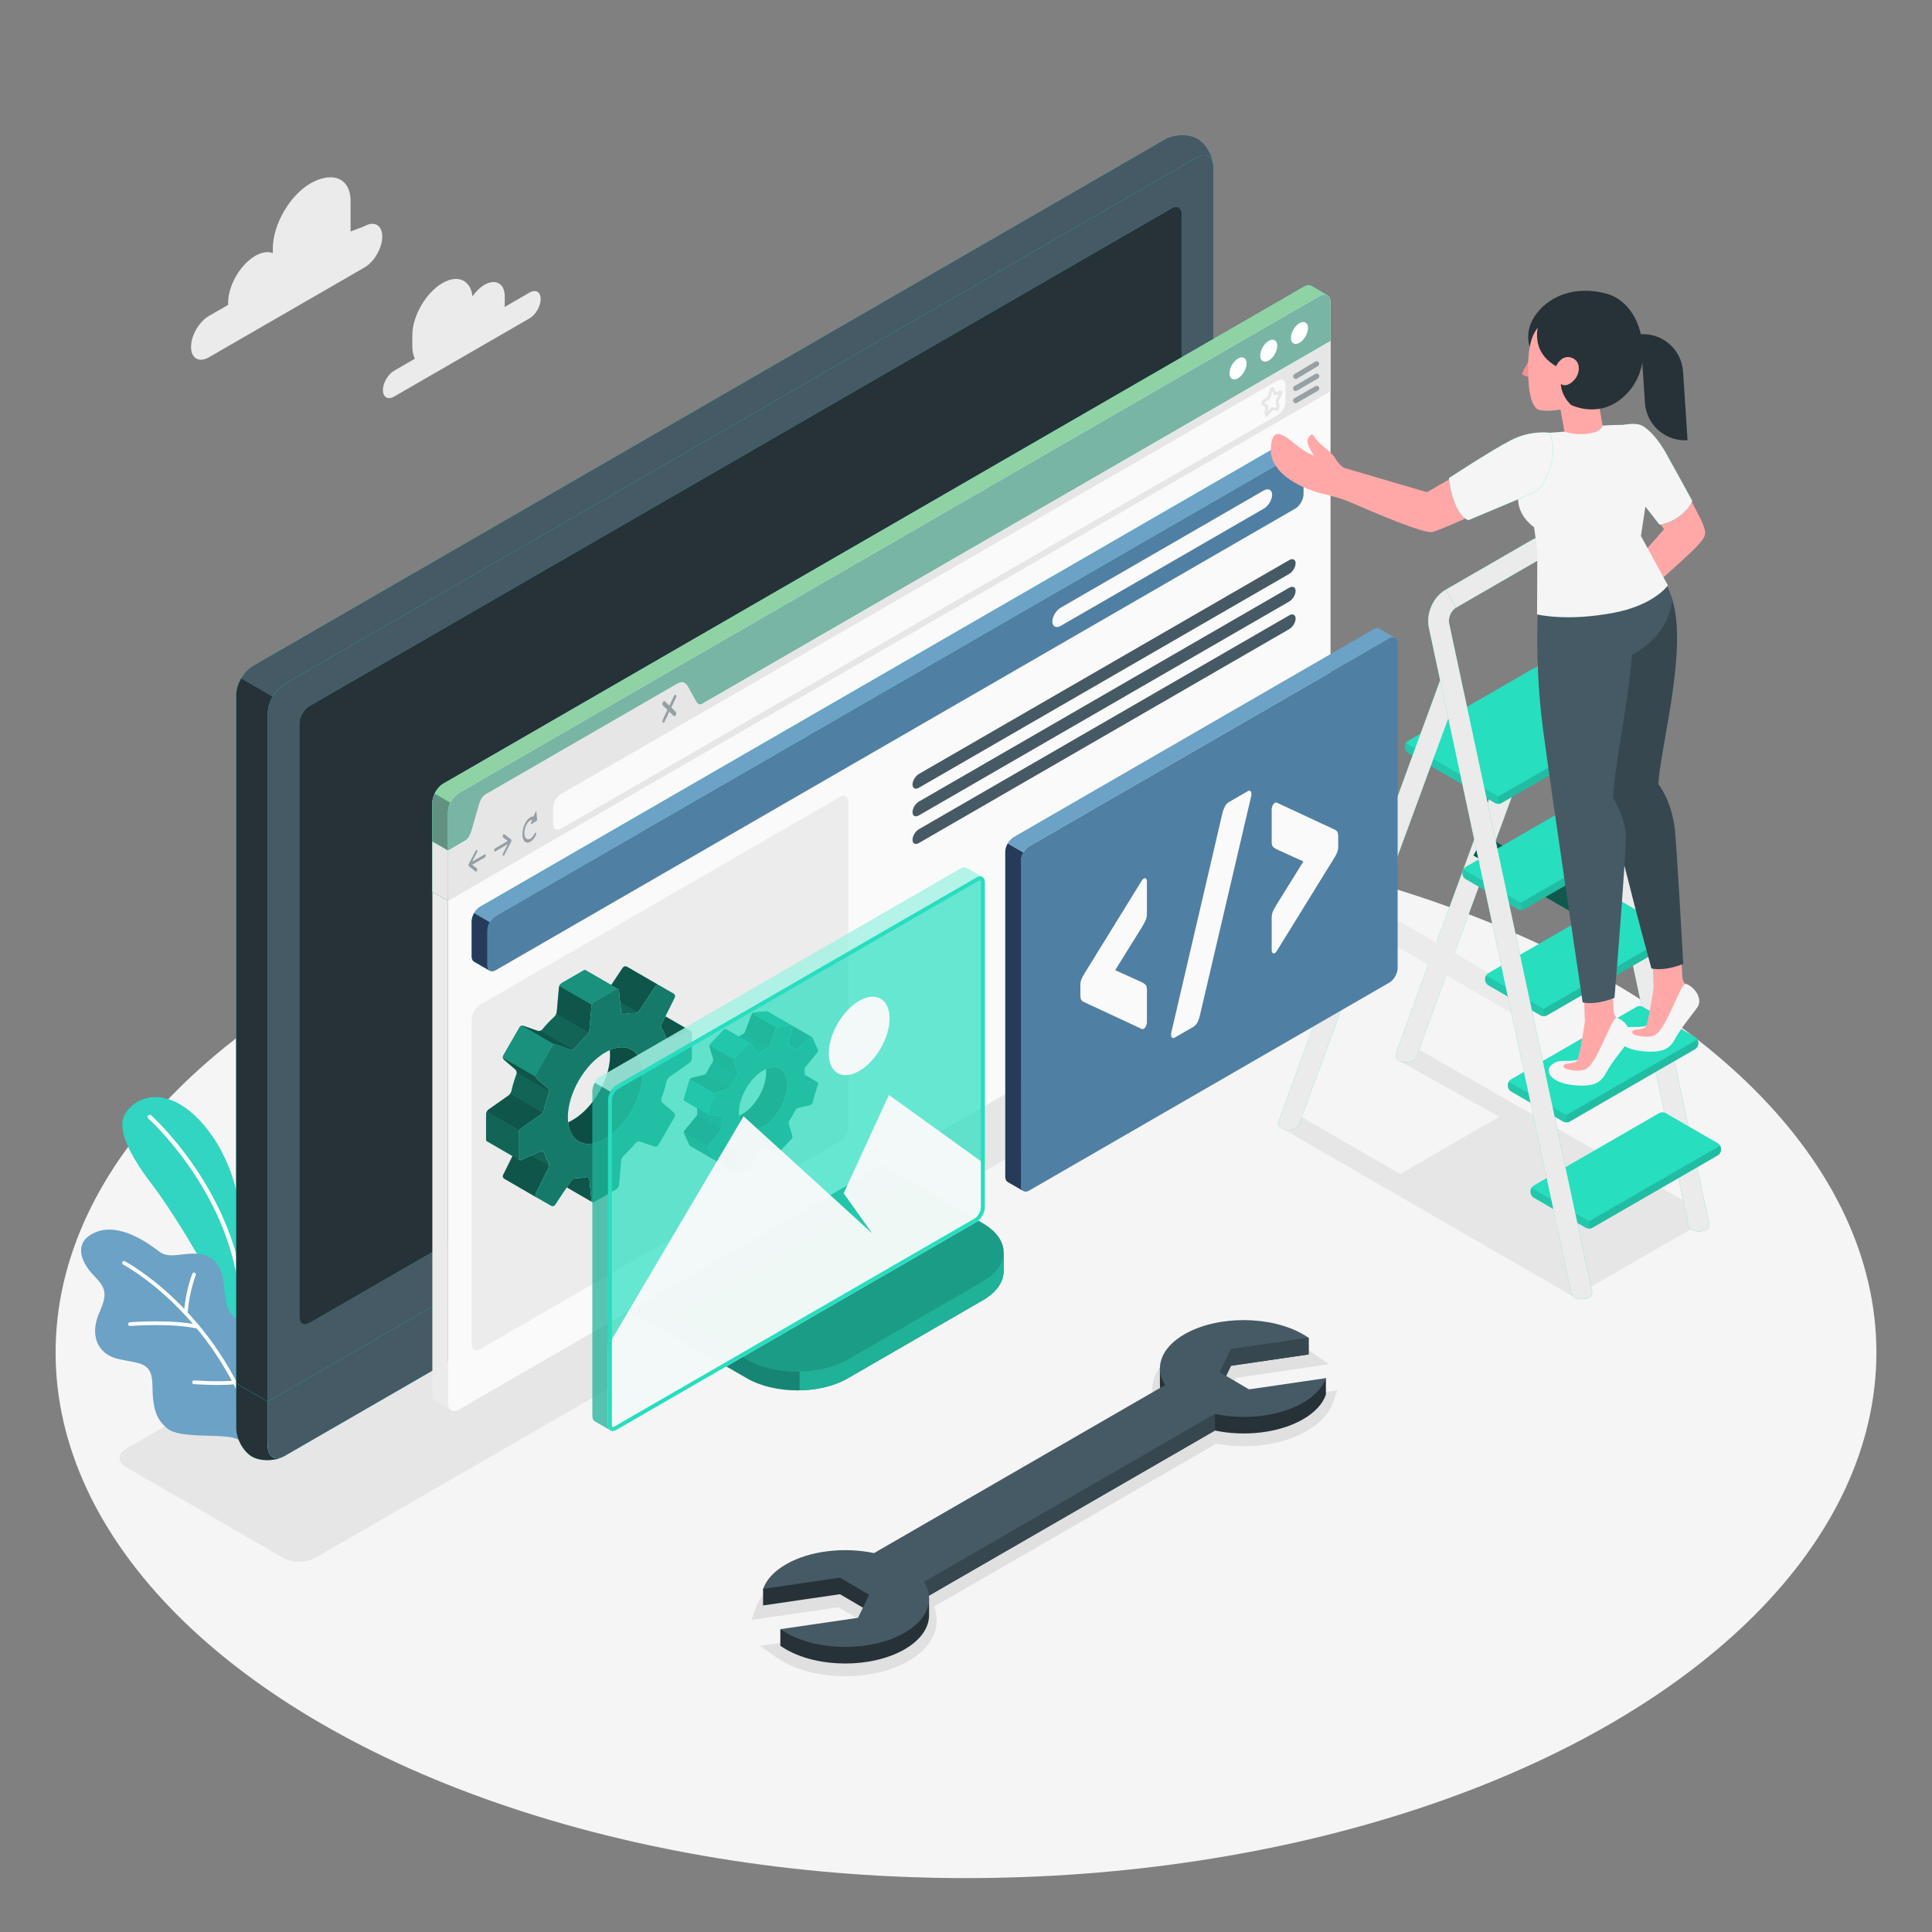 <?xml version="1.0" encoding="UTF-8"?> <svg xmlns="http://www.w3.org/2000/svg" xmlns:xlink="http://www.w3.org/1999/xlink" version="1.1" x="0px" y="0px" viewBox="0 0 500 500" style="enable-background:new 0 0 500 500;" xml:space="preserve"><rect x="0" y="0" width="500" height="500" fill="#808080" stroke="none"/> <g id="Floor"> <ellipse id="Floor_2_" style="fill:#F5F5F5;" cx="250" cy="350.02" rx="235.61" ry="136.03"></ellipse> </g> <g id="Shadows"> <path id="Shadow_10_" style="fill:#E6E6E6;" d="M73.31,403.17l-40.64-23.46c-2.29-1.32-2.29-3.47,0-4.79l236.39-136.48 c2.29-1.32,6.01-1.32,8.3,0L318,261.9c2.29,1.32,2.29,3.47,0,4.79L81.61,403.17C79.32,404.5,75.6,404.5,73.31,403.17z"></path> <path id="Shadow_11_" style="fill:#E6E6E6;" d="M441.55,314.06l-73.52-41.97c-1.2-0.68-3.14-0.68-4.34,0.01l-0.76,0.44 c-1.2,0.69-1.19,1.8,0.02,2.47l25.05,14.01l-25.63,14.8l-24.76-14.3c-1.2-0.69-3.13-0.69-4.33,0l-0.76,0.44 c-1.2,0.69-1.2,1.81,0,2.5l74.77,43.16l0.81-0.97l0.4,0.23l29.51-17l0.23,0.13l0.43-0.52l0.63-0.36l-0.22-0.13L441.55,314.06z"></path> <path style="fill:#E0E0E0;" d="M218.75,433.81c-6.21,0-12.06-1.42-16.47-4.01c-0.52-0.31-1.01-0.62-1.49-0.95l-4.1-2.89l24.01-3.52 l1.61-3.36l-5.33-3.13l-22.49,3.29l1.1-3.12c1.03-2.91,3.43-5.5,6.94-7.5c4.38-2.49,10.13-3.86,16.19-3.86 c2.43,0,4.82,0.22,7.12,0.65l73.02-42.16c-0.75-1.89-0.88-3.87-0.4-5.81c0.82-3.26,3.3-6.15,7.19-8.36 c4.38-2.49,10.14-3.86,16.21-3.86c6.21,0,12.06,1.42,16.47,4.01c0.52,0.31,1.01,0.62,1.49,0.95l4.1,2.89l-24.01,3.52l-1.61,3.36 l5.33,3.13l22.48-3.28l-1.1,3.12c-1.03,2.91-3.43,5.5-6.94,7.5c-4.38,2.49-10.12,3.86-16.19,3.86c-2.43,0-4.82-0.22-7.12-0.65 l-73.02,42.16c0.74,1.89,0.88,3.87,0.4,5.81c-0.82,3.26-3.3,6.15-7.19,8.36C230.58,432.44,224.83,433.81,218.75,433.81z"></path> </g> <g id="Plants_1_"> <g id="Plants"> <g id="XMLID_2210_"> <g id="XMLID_2212_"> <path id="XMLID_2230_" style="fill:#27DEBF;" d="M62,335.31v-22.64c0,0-1.16-12.78-10.11-22.47 c-8.95-9.69-16.97-6.39-19.58-1.79c-2.61,4.6,3.33,13.33,7.12,18.24C44.01,312.56,62,340.02,62,352.31V335.31z"></path> </g> <g id="XMLID_2214_" style="opacity:0.15;"> <path id="XMLID_2215_" style="fill:#6BA2C6;" d="M62,335.31v-22.64c0,0-1.16-12.78-10.11-22.47 c-8.95-9.69-16.97-6.39-19.58-1.79c-2.61,4.6,3.33,13.33,7.12,18.24C44.01,312.56,62,340.02,62,352.31V335.31z"></path> </g> <g id="XMLID_2211_"> <path id="XMLID_2228_" style="fill:#FFFFFF;" d="M62,331.73c-0.27,0-0.5-0.19-0.55-0.46c-4.08-24.69-22.87-41.63-23.06-41.8 c-0.23-0.2-0.25-0.56-0.05-0.78c0.2-0.23,0.55-0.25,0.78-0.05c0.19,0.17,19.27,17.36,23.42,42.45c0.05,0.3-0.15,0.59-0.46,0.64 C62.06,331.73,62.03,331.73,62,331.73z"></path> </g> </g> <g id="XMLID_2204_"> <g id="XMLID_2209_"> <path id="XMLID_2225_" style="fill:#6BA2C6;" d="M65.88,344.93c0,0,0.78-2.37-2.7-2.96c-3.47-0.6-4.81-3.49-5.14-8.34 c-0.33-4.85-1.79-8.33-6.15-9.04s-7.87,1.48-10.7-0.7c-2.83-2.18-10.15-7.46-16.25-5.06c-6.1,2.4-4.1,7.61-0.93,10.98 c3.17,3.38,4.09,4.51,1.66,10c-2.43,5.49-0.66,10.62,4.95,11.9c5.61,1.28,8.74,0.63,8.83,6.78c0.09,6.16,0.94,8.9,4.01,11.31 c3.07,2.41,12.74,1.33,16.76,2.26c4.02,0.94,5.64,4.52,5.64,4.52V344.93z"></path> </g> <g id="XMLID_2208_"> <path id="XMLID_2223_" style="fill:#FFFFFF;" d="M65.88,370.28c-0.2,0-0.39-0.13-0.46-0.33 c-10.21-30.32-33.32-42.56-33.55-42.68c-0.24-0.12-0.33-0.41-0.21-0.65c0.12-0.24,0.41-0.33,0.65-0.21 c0.24,0.12,23.68,12.53,34.02,43.23c0.09,0.25-0.05,0.53-0.3,0.61C65.98,370.28,65.93,370.28,65.88,370.28z"></path> </g> <g id="XMLID_2207_"> <path id="XMLID_2221_" style="fill:#FFFFFF;" d="M51.23,343.86c-0.04,0-0.07,0-0.11-0.01c-6.67-1.52-17.34-0.7-17.44-0.69 c-0.27,0.02-0.5-0.18-0.52-0.44c-0.02-0.27,0.18-0.5,0.44-0.52c0.44-0.04,10.92-0.84,17.73,0.71c0.26,0.06,0.42,0.32,0.36,0.58 C51.65,343.7,51.45,343.86,51.23,343.86z"></path> </g> <g id="XMLID_2206_"> <path id="XMLID_2219_" style="fill:#FFFFFF;" d="M56.67,358.43c-3.05,0-6.28-0.2-6.48-0.21c-0.27-0.02-0.47-0.25-0.45-0.51 c0.02-0.27,0.24-0.48,0.51-0.45c0.07,0,7.52,0.46,10.43,0c0.26-0.04,0.51,0.14,0.55,0.4c0.04,0.26-0.14,0.51-0.4,0.55 C59.79,358.37,58.26,358.43,56.67,358.43z"></path> </g> <g id="XMLID_2205_"> <path id="XMLID_2217_" style="fill:#FFFFFF;" d="M48.1,340.3c-0.01,0-0.02,0-0.03,0c-0.27-0.01-0.47-0.24-0.45-0.51 c0.3-5.35,2.07-9.96,2.15-10.15c0.1-0.25,0.38-0.37,0.62-0.27c0.25,0.1,0.37,0.38,0.27,0.62c-0.02,0.05-1.79,4.67-2.08,9.86 C48.57,340.1,48.36,340.3,48.1,340.3z"></path> </g> </g> </g> </g> <g id="Clouds"> <g id="XMLID_2285_"> <g id="XMLID_2138_"> <path id="XMLID_2141_" style="fill:#EBEBEB;" d="M137.04,75.72l-6.46,3.73c0.03-0.29,0.05-0.58,0.05-0.86v-1.87 c0-3.33-2.34-4.68-5.23-3.02c-1.17,0.67-2.24,1.74-3.12,3c-0.47-4.19-3.76-5.75-7.75-3.45c-4.32,2.49-7.82,8.56-7.82,13.54v2.8 c0,1.29,0.24,2.38,0.66,3.25l-5.37,3.1c-1.6,0.92-2.9,3.17-2.9,5.02s1.3,2.6,2.9,1.67l35.03-20.23c1.6-0.92,2.9-3.17,2.9-5.02 C139.93,75.55,138.64,74.8,137.04,75.72z"></path> </g> <g id="XMLID_2136_"> <path id="XMLID_2137_" style="fill:#EBEBEB;" d="M94.3,58.55l-3.57,1.37v-7.86c0-6.23-4.97-7.72-10.36-4.61l0,0 c-5.39,3.11-9.77,10.69-9.77,16.92v1.14c-1.22-0.49-2.8-0.3-4.53,0.7l0,0c-3.88,2.24-7.03,7.69-7.03,12.17v0.52l-4.97,2.87 c-2.56,1.48-4.63,5.06-4.63,8.02c0,2.95,2.07,4.15,4.63,2.67L94.3,69.24c2.56-1.48,4.63-5.06,4.63-8.02 C98.93,58.27,96.86,57.07,94.3,58.55z"></path> </g> </g> </g> <g id="Device"> <g id="Device_1_"> <g id="XMLID_421_"> <path id="XMLID_445_" style="fill:#27DEBF;" d="M219.39,356.71l34.94-20.2c3.6-2.08,5.4-4.8,5.4-7.53c0-2.73,0.02-4.86,0.02-4.86 l-36.25-20.44c-1.92-1.11-3.48-3.81-3.48-6.02v-37.27L159,295.65l0,37.27c0,2.22,1.56,4.91,3.48,6.02l30.84,17.77 C200.51,360.87,212.19,360.87,219.39,356.71z"></path> <path id="XMLID_1622_" style="opacity:0.4;" d="M219.39,356.71l34.94-20.2c3.6-2.08,5.4-4.8,5.4-7.53c0-2.73,0.02-4.86,0.02-4.86 l-36.25-20.44c-1.92-1.11-3.48-3.81-3.48-6.02v-37.27L159,295.65l0,37.27c0,2.22,1.56,4.91,3.48,6.02l30.84,17.77 C200.51,360.87,212.19,360.87,219.39,356.71z"></path> <path id="XMLID_439_" style="opacity:0.2;" d="M173.65,340.54v4.84l-11.18-6.45c-1.91-1.1-3.47-3.8-3.47-6.02v-37.26l11.63-6.71 c0.24,2.95,0.5,6,0.74,8.98l-8.15,4.72v27.85c0,2.23,1.55,4.92,3.47,6.02L173.65,340.54z"></path> <path id="XMLID_438_" style="fill:#27DEBF;" d="M163.21,330.49c0,2.22,1.56,4.91,3.48,6.02l26.62,15.33 c7.2,4.16,18.88,4.16,26.09,0l34.95-20.2c7.2-4.16,7.2-10.9,0-15.06l-26.64-15.35c-1.92-1.11-3.48-3.81-3.48-6.02l0-27.85 l-61.02,35.26V330.49z"></path> <path id="XMLID_1568_" style="opacity:0.3;" d="M163.21,330.49c0,2.22,1.56,4.91,3.48,6.02l26.62,15.33 c7.2,4.16,18.88,4.16,26.09,0l34.95-20.2c7.2-4.16,7.2-10.9,0-15.06l-26.64-15.35c-1.92-1.11-3.48-3.81-3.48-6.02l0-27.85 l-61.02,35.26V330.49z"></path> <path id="XMLID_437_" style="opacity:0.6;fill:#27DEBF;" d="M234.79,305.35L234.79,305.35l-7.08-4.09 c-1.92-1.11-3.48-3.81-3.48-6.02l0-27.85l-61.02,35.26v27.85c0,2.22,1.56,4.91,3.48,6.02l6.96,4.02L234.79,305.35z"></path> <path id="XMLID_1573_" style="opacity:0.3;" d="M234.79,305.35L234.79,305.35l-7.08-4.09c-1.92-1.11-3.48-3.81-3.48-6.02l0-27.85 l-61.02,35.26v27.85c0,2.22,1.56,4.91,3.48,6.02l6.96,4.02L234.79,305.35z"></path> <path id="XMLID_429_" style="fill:#27DEBF;" d="M259.74,324.12c0,0,0,2.13,0,4.86s-1.81,5.44-5.4,7.53L219.4,356.7 c-3.45,2.01-7.93,3.01-12.45,3.09v-4.84c4.52-0.06,9-1.1,12.45-3.09l34.94-20.21C257.93,329.58,259.74,326.85,259.74,324.12z"></path> <path id="XMLID_1618_" style="opacity:0.2;" d="M259.74,324.12c0,0,0,2.13,0,4.86s-1.81,5.44-5.4,7.53L219.4,356.7 c-3.45,2.01-7.93,3.01-12.45,3.09v-4.84c4.52-0.06,9-1.1,12.45-3.09l34.94-20.21C257.93,329.58,259.74,326.85,259.74,324.12z"></path> </g> <path id="XMLID_408_" style="fill:#27DEBF;" d="M65.22,372.33c2.25,1.3,6.02,1.23,8.43-0.16c30-17.32,206-118.93,236-136.25 c2.4-1.39,4.35-4.76,4.35-7.53V43.28c0-2.77-1.83-6.07-4.08-7.37c-2.25-1.3-6.02-1.23-8.43,0.16L65.5,172.32 c-2.4,1.39-4.35,4.76-4.35,7.53l0,185.11C61.15,367.72,62.97,371.03,65.22,372.33z"></path> <path id="XMLID_1551_" style="fill:#455A64;" d="M65.22,372.33c2.25,1.3,6.02,1.23,8.43-0.16c30-17.32,206-118.93,236-136.25 c2.4-1.39,4.35-4.76,4.35-7.53V43.28c0-2.77-1.83-6.07-4.08-7.37c-2.25-1.3-6.02-1.23-8.43,0.16L65.5,172.32 c-2.4,1.39-4.35,4.76-4.35,7.53l0,185.11C61.15,367.72,62.97,371.03,65.22,372.33z"></path> <path id="XMLID_406_" style="fill:#27DEBF;" d="M73.65,372.16l236-136.25c2.4-1.39,4.35-4.76,4.35-7.53V43.28 c0-2.77-1.95-3.9-4.35-2.51L73.65,177.02c-2.4,1.39-4.35,4.76-4.35,7.53l0,185.11C69.3,372.43,71.25,373.55,73.65,372.16z"></path> <path id="XMLID_1550_" style="fill:#455A64;" d="M73.65,372.16l236-136.25c2.4-1.39,4.35-4.76,4.35-7.53V43.28 c0-2.77-1.95-3.9-4.35-2.51L73.65,177.02c-2.4,1.39-4.35,4.76-4.35,7.53l0,185.11C69.3,372.43,71.25,373.55,73.65,372.16z"></path> <path id="XMLID_404_" style="fill:#27DEBF;" d="M73.01,377.13c-2.41,1.06-5.74,1.02-7.79-0.16c-2.25-1.31-4.08-4.6-4.08-7.39V358 l8.15,4.72v11.58C69.3,376.83,70.9,377.97,73.01,377.13z"></path> <path id="XMLID_515_" style="fill:#263238;" d="M73.01,377.13c-2.41,1.06-5.74,1.02-7.79-0.16c-2.25-1.31-4.08-4.6-4.08-7.39V358 l8.15,4.72v11.58C69.3,376.83,70.9,377.97,73.01,377.13z"></path> <path id="XMLID_403_" style="fill:#27DEBF;" d="M69.3,362.72l0.01,11.57c0,2.77,1.95,3.9,4.35,2.51l236-136.25 c2.4-1.39,4.35-4.76,4.35-7.53v-11.61L69.3,362.72z"></path> <path id="XMLID_510_" style="fill:#455A64;" d="M69.3,362.72l0.01,11.57c0,2.77,1.95,3.9,4.35,2.51l236-136.25 c2.4-1.39,4.35-4.76,4.35-7.53v-11.61L69.3,362.72z"></path> <path id="XMLID_395_" style="fill:#27DEBF;" d="M77.46,340.91l0-153.66c0-1.66,1.17-3.69,2.61-4.52L303.22,53.9 c1.44-0.83,2.61-0.16,2.61,1.51l0.01,153.66c0,1.66-1.17,3.69-2.61,4.52L80.07,342.42C78.63,343.25,77.46,342.57,77.46,340.91z"></path> <path id="XMLID_390_" style="fill:#263238;" d="M77.46,340.91l0-153.66c0-1.66,1.17-3.69,2.61-4.52L303.22,53.9 c1.44-0.83,2.61-0.16,2.61,1.51l0.01,153.66c0,1.66-1.17,3.69-2.61,4.52L80.07,342.42C78.63,343.25,77.46,342.57,77.46,340.91z"></path> <path id="XMLID_386_" style="fill:#27DEBF;" d="M191.65,296.39c-1.99,1.15-3.6,3.94-3.6,6.23c0,2.29,1.61,3.22,3.6,2.08 c1.99-1.15,3.6-3.94,3.6-6.23C195.24,296.17,193.63,295.24,191.65,296.39z"></path> <path id="XMLID_381_" style="fill:#27DEBF;" d="M70.58,180.25c-0.78,1.37-1.26,2.91-1.28,4.3v178.17L61.14,358l0-178.16 c0-1.39,0.5-2.93,1.28-4.3L70.58,180.25z"></path> <path id="XMLID_1562_" style="fill:#263238;" d="M70.58,180.25c-0.78,1.37-1.26,2.91-1.28,4.3v178.17L61.14,358l0-178.16 c0-1.39,0.5-2.93,1.28-4.3L70.58,180.25z"></path> </g> </g> <g id="ladder"> <g id="XMLID_1883_"> <path id="XMLID_1967_" style="fill:#27DEBF;" d="M408.09,160.4l-41.61,113.24l-0.01,0.02c-0.09,0.29-0.34,0.56-0.73,0.78 c-1.05,0.61-2.75,0.61-3.79,0c-0.46-0.26-0.71-0.59-0.78-0.93c-0.02-0.1-0.02-0.21,0-0.31c0.01-0.25,0.06-0.51,0.15-0.77 l41.72-113.88c0.51-1.39,2.05-2.11,3.45-1.6C407.88,157.46,408.6,159.01,408.09,160.4z"></path> <path id="XMLID_2078_" style="fill:#EBEBEB;" d="M408.09,160.4l-41.61,113.24l-0.01,0.02c-0.09,0.29-0.34,0.56-0.73,0.78 c-1.05,0.61-2.75,0.61-3.79,0c-0.46-0.26-0.71-0.59-0.78-0.93c-0.02-0.1-0.02-0.21,0-0.31c0.01-0.25,0.06-0.51,0.15-0.77 l41.72-113.88c0.51-1.39,2.05-2.11,3.45-1.6C407.88,157.46,408.6,159.01,408.09,160.4z"></path> <g id="XMLID_1966_"> <rect id="XMLID_2074_" x="370.33" y="224.26" transform="matrix(0.5 -0.866 0.866 0.5 -28.414 447.493)" style="fill:#EBEBEB;" width="6" height="48.18"></rect> </g> <g id="XMLID_1965_"> <rect id="XMLID_2073_" x="400.68" y="206.74" transform="matrix(0.5 -0.866 0.866 0.5 1.933 465.017)" style="fill:#27DEBF;" width="6" height="48.18"></rect> </g> <g id="XMLID_2083_" style="opacity:0.6;"> <rect id="XMLID_2084_" x="400.68" y="206.74" transform="matrix(0.5 -0.866 0.866 0.5 1.933 465.017)" width="6" height="48.18"></rect> </g> <path id="XMLID_1964_" style="fill:#27DEBF;" d="M374.14,152.62l22.25-12.85c1.82-1.05,3.86-1.2,5.58-0.44 c1.73,0.77,2.97,2.38,3.41,4.44l36.94,172.83c0.03,0.12,0.05,0.23,0.05,0.35c0.02,0.12,0.02,0.25,0.01,0.37 c-0.07,0.34-0.32,0.66-0.78,0.92c-1.05,0.61-2.75,0.61-3.79,0c-0.39-0.23-0.63-0.51-0.74-0.8c-0.02-0.06-0.03-0.11-0.04-0.16 l-36.9-172.4c-0.08-0.37-0.23-0.61-0.35-0.65c-0.1-0.05-0.37-0.01-0.71,0.19l-22.26,12.85"></path> <path id="XMLID_2077_" style="fill:#EBEBEB;" d="M374.14,152.62l22.25-12.85c1.82-1.05,3.86-1.2,5.58-0.44 c1.73,0.77,2.97,2.38,3.41,4.44l36.94,172.83c0.03,0.12,0.05,0.23,0.05,0.35c0.02,0.12,0.02,0.25,0.01,0.37 c-0.07,0.34-0.32,0.66-0.78,0.92c-1.05,0.61-2.75,0.61-3.79,0c-0.39-0.23-0.63-0.51-0.74-0.8c-0.02-0.06-0.03-0.11-0.04-0.16 l-36.9-172.4c-0.08-0.37-0.23-0.61-0.35-0.65c-0.1-0.05-0.37-0.01-0.71,0.19l-22.26,12.85"></path> <g id="XMLID_1962_"> <path id="XMLID_1963_" style="fill:#27DEBF;" d="M410.45,317.78l-13.55-7.83c-0.45-0.26-0.81-0.88-0.81-1.4v-0.32 c0-0.52,0.36-1.14,0.81-1.4l32.52-18.78c0.45-0.26,1.17-0.26,1.62,0l13.55,7.83c0.45,0.26,0.81,0.88,0.81,1.4v0.32 c0,0.52-0.36,1.14-0.81,1.4l-32.52,18.78C411.62,318.03,410.9,318.03,410.45,317.78z"></path> <path id="XMLID_1961_" style="opacity:0.1;" d="M396.33,307.43c-0.15,0.25-0.24,0.54-0.24,0.8v0.32c0,0.52,0.36,1.14,0.81,1.4 l13.55,7.83c0.22,0.13,0.52,0.19,0.81,0.19v-1.92L396.33,307.43z"></path> <path id="XMLID_1959_" style="opacity:0.15;" d="M411.26,316.05v1.92c0.29,0,0.59-0.06,0.81-0.19l16.26-9.39l16.26-9.39 c0.45-0.26,0.81-0.88,0.81-1.4v-0.32c0-0.26-0.09-0.54-0.24-0.8L411.26,316.05z"></path> </g> <g id="XMLID_1955_"> <path id="XMLID_1960_" style="fill:#27DEBF;" d="M404.58,290.29l-13.55-7.83c-0.45-0.26-0.81-0.88-0.81-1.4v-0.32 c0-0.52,0.36-1.14,0.81-1.4l32.52-18.78c0.45-0.26,1.17-0.26,1.62,0l13.55,7.83c0.45,0.26,0.81,0.88,0.81,1.4v0.32 c0,0.52-0.36,1.14-0.81,1.4l-32.52,18.78C405.75,290.55,405.02,290.55,404.58,290.29z"></path> <path id="XMLID_1958_" style="opacity:0.1;" d="M390.45,279.95c-0.15,0.25-0.24,0.54-0.24,0.8v0.32c0,0.52,0.36,1.14,0.81,1.4 l13.55,7.83c0.22,0.13,0.52,0.19,0.81,0.19v-1.92L390.45,279.95z"></path> <path id="XMLID_1956_" style="opacity:0.15;" d="M405.38,288.57v1.92c0.29,0,0.59-0.06,0.81-0.19l16.26-9.39l16.26-9.39 c0.45-0.26,0.81-0.89,0.81-1.4v-0.32c0-0.26-0.09-0.54-0.24-0.8L405.38,288.57z"></path> </g> <g id="XMLID_1950_"> <path id="XMLID_1954_" style="fill:#27DEBF;" d="M398.7,262.81l-13.55-7.83c-0.45-0.26-0.81-0.89-0.81-1.4v-0.32 c0-0.52,0.36-1.14,0.81-1.4l32.52-18.78c0.45-0.26,1.17-0.26,1.62,0l13.55,7.83c0.45,0.26,0.81,0.88,0.81,1.4v0.32 c0,0.52-0.36,1.14-0.81,1.4l-32.52,18.78C399.87,263.07,399.14,263.07,398.7,262.81z"></path> <path id="XMLID_1952_" style="opacity:0.1;" d="M384.57,252.46c-0.15,0.25-0.24,0.54-0.24,0.8v0.32c0,0.52,0.36,1.14,0.81,1.4 l6.78,3.91l6.78,3.91c0.22,0.13,0.52,0.19,0.81,0.19v-1.92L384.57,252.46z"></path> <path id="XMLID_1951_" style="opacity:0.15;" d="M399.51,261.09V263c0.29,0,0.59-0.06,0.81-0.19l16.26-9.39l16.26-9.39 c0.45-0.26,0.81-0.88,0.81-1.4v-0.32c0-0.26-0.09-0.54-0.24-0.8L399.51,261.09z"></path> </g> <g id="XMLID_1943_"> <path id="XMLID_1949_" style="fill:#27DEBF;" d="M392.82,235.33l-13.55-7.83c-0.45-0.26-0.81-0.89-0.81-1.4v-0.32 c0-0.52,0.36-1.14,0.81-1.4l32.52-18.78c0.45-0.26,1.17-0.26,1.62,0l13.55,7.83c0.45,0.26,0.81,0.88,0.81,1.4v0.32 c0,0.52-0.36,1.14-0.81,1.4l-32.52,18.78C393.99,235.59,393.27,235.59,392.82,235.33z"></path> <path id="XMLID_1947_" style="opacity:0.15;" d="M393.63,233.6v1.92c0.29,0,0.59-0.06,0.81-0.19l16.26-9.39l16.26-9.39 c0.45-0.26,0.81-0.88,0.81-1.4v-0.32c0-0.26-0.09-0.54-0.24-0.8L393.63,233.6z"></path> <path id="XMLID_1946_" style="opacity:0.1;" d="M378.69,224.98c-0.15,0.25-0.24,0.54-0.24,0.8v0.32c0,0.52,0.36,1.14,0.81,1.4 l13.56,7.83c0.22,0.13,0.52,0.19,0.81,0.19v-1.92L378.69,224.98z"></path> </g> <g id="XMLID_1889_"> <path id="XMLID_1927_" style="fill:#27DEBF;" d="M386.94,207.85l-22.53-13c-0.45-0.26-0.81-0.89-0.81-1.4v-0.32 c0-0.52,0.36-1.14,0.81-1.4l32.52-18.78c0.45-0.26,1.17-0.26,1.62,0l22.53,13c0.45,0.26,0.81,0.88,0.81,1.4v0.32 c0,0.52-0.36,1.14-0.81,1.4l-32.52,18.78C388.11,208.1,387.39,208.1,386.94,207.85z"></path> <path id="XMLID_1893_" style="opacity:0.15;" d="M387.75,206.12v1.92c0.29,0,0.59-0.06,0.81-0.19l16.26-9.39l16.26-9.39 c0.45-0.26,0.81-0.88,0.81-1.4v-0.32c0-0.26-0.09-0.54-0.24-0.8L387.75,206.12z"></path> <path id="XMLID_1890_" style="opacity:0.1;" d="M363.85,192.32c-0.15,0.25-0.24,0.54-0.24,0.8v0.32c0,0.52,0.36,1.14,0.81,1.4 l22.53,13c0.22,0.13,0.52,0.19,0.81,0.19v-1.92L363.85,192.32z"></path> </g> <path id="XMLID_1887_" style="fill:#27DEBF;" d="M377.75,177.91l-41.57,113.11l-0.01,0.04l-0.09,0.25 c-0.12,0.23-0.35,0.46-0.67,0.65c-1.05,0.6-2.75,0.6-3.8,0c-0.46-0.27-0.71-0.6-0.78-0.93c-0.01-0.1-0.01-0.21,0-0.31 c0.01-0.27,0.07-0.52,0.16-0.78l41.72-113.88c0.5-1.39,2.05-2.1,3.45-1.6C377.54,174.98,378.25,176.52,377.75,177.91z"></path> <path id="XMLID_2079_" style="fill:#EBEBEB;" d="M377.75,177.91l-41.57,113.11l-0.01,0.04l-0.09,0.25 c-0.12,0.23-0.35,0.46-0.67,0.65c-1.05,0.6-2.75,0.6-3.8,0c-0.46-0.27-0.71-0.6-0.78-0.93c-0.01-0.1-0.01-0.21,0-0.31 c0.01-0.27,0.07-0.52,0.16-0.78l41.72-113.88c0.5-1.39,2.05-2.1,3.45-1.6C377.54,174.98,378.25,176.52,377.75,177.91z"></path> <path id="XMLID_1885_" style="fill:#27DEBF;" d="M376.82,157.27c-1.23,0.72-2.08,2.62-1.78,4.02l36.95,172.82 c0.04,0.14,0.06,0.28,0.06,0.42c0.01,0.09,0.01,0.2,0,0.3c-0.06,0.34-0.32,0.67-0.78,0.94c-1.05,0.61-2.75,0.61-3.79,0 c-0.38-0.22-0.63-0.49-0.74-0.78c0-0.01,0-0.02-0.01-0.03l-0.05-0.22l-36.89-172.32c-0.78-3.63,1.13-7.94,4.35-9.8"></path> <path id="XMLID_2082_" style="fill:#EBEBEB;" d="M411.98,334.1l-36.95-172.82c-0.3-1.39,0.55-3.3,1.78-4.02l-2.68-4.65 c-3.22,1.86-5.13,6.16-4.35,9.8l36.89,172.32l0.05,0.22c0.01,0.01,0.01,0.02,0.01,0.03c0.11,0.28,0.35,0.55,0.74,0.77 c1.05,0.61,2.75,0.61,3.79,0c0.46-0.27,0.72-0.61,0.78-0.94c0.01-0.1,0.01-0.21,0-0.3C412.04,334.38,412.02,334.24,411.98,334.1z"></path> </g> </g> <g id="Windows"> <g> <g id="XMLID_490_"> <g id="XMLID_509_"> <path id="XMLID_513_" style="fill:#27DEBF;" d="M343.85,76.71c0.06,0.07,0.11,0.16,0.16,0.25 C343.96,76.87,343.92,76.78,343.85,76.71z"></path> <path id="XMLID_514_" style="fill:#27DEBF;" d="M344.11,77.11c0.05,0.1,0.08,0.23,0.11,0.34 C344.19,77.34,344.16,77.22,344.11,77.11z"></path> <path id="XMLID_517_" style="fill:#EBEBEB;" d="M115.96,363.17V210.13c0-1.81,1.27-4.02,2.84-4.92L341.5,76.62 c0.79-0.46,1.5-0.5,2.01-0.2c-0.54-0.32-3.52-2.02-3.99-2.34c-0.52-0.35-1.26-0.33-2.09,0.15l-222.7,128.59 c-1.57,0.9-2.84,3.11-2.84,4.92v153.04c0,0.9,0.32,1.54,0.83,1.84c0.51,0.3,3.55,2.04,4.06,2.34c0,0,0,0,0,0 C116.27,364.67,115.96,364.07,115.96,363.17z"></path> <g id="XMLID_883_"> <path id="XMLID_873_" style="fill:#27DEBF;" d="M112.51,205.37c-0.38,0.78-0.62,1.61-0.62,2.38v23.06l4.06,2.35l0-0.02v-23.01 c0-0.78,0.24-1.62,0.63-2.41L112.51,205.37z"></path> <path id="XMLID_851_" style="fill:#629182;" d="M112.51,205.37c-0.38,0.78-0.62,1.61-0.62,2.38v23.06l4.06,2.35l0-0.02v-23.01 c0-0.78,0.24-1.62,0.63-2.41L112.51,205.37z"></path> </g> <g id="XMLID_881_"> <path id="XMLID_876_" style="fill:#27DEBF;" d="M118.8,205.21L341.5,76.62c0.79-0.46,1.5-0.5,2.01-0.2 c-0.54-0.32-3.52-2.02-3.99-2.34c-0.52-0.35-1.26-0.33-2.09,0.15l-222.7,128.59c-0.91,0.52-1.7,1.48-2.22,2.54l4.08,2.35l0,0 C117.11,206.67,117.9,205.72,118.8,205.21z"></path> <path id="XMLID_512_" style="fill:#8FD3A4;" d="M118.8,205.21L341.5,76.62c0.79-0.46,1.5-0.5,2.01-0.2 c-0.54-0.32-3.52-2.02-3.99-2.34c-0.52-0.35-1.26-0.33-2.09,0.15l-222.7,128.59c-0.91,0.52-1.7,1.48-2.22,2.54l4.08,2.35l0,0 C117.11,206.67,117.9,205.72,118.8,205.21z"></path> </g> <path id="XMLID_511_" style="fill:#FAFAFA;" d="M344.34,78.24v153.04c0,1.81-1.27,4.01-2.84,4.92L118.8,364.79 c-1.57,0.85-2.84,0.12-2.84-1.64V210.11c0-1.81,1.27-4.02,2.84-4.92L341.5,76.6C343.07,75.69,344.34,76.43,344.34,78.24z"></path> <path id="XMLID_519_" style="fill:#27DEBF;" d="M343.51,76.42C343.51,76.42,343.51,76.42,343.51,76.42 c0.07,0.04,0.13,0.1,0.19,0.16C343.64,76.53,343.58,76.46,343.51,76.42z"></path> <path id="XMLID_520_" style="fill:#27DEBF;" d="M344.28,77.63c0.04,0.19,0.06,0.4,0.06,0.63 C344.34,78.03,344.32,77.82,344.28,77.63z"></path> <path id="XMLID_529_" style="fill:#FAFAFA;" d="M343.5,76.42C343.5,76.42,343.5,76.42,343.5,76.42 C343.5,76.42,343.5,76.42,343.5,76.42z"></path> <path id="XMLID_558_" style="fill:#FAFAFA;" d="M344.22,77.46c0.02,0.06,0.04,0.11,0.06,0.18 C344.27,77.57,344.24,77.52,344.22,77.46z"></path> <path id="XMLID_562_" style="fill:#FAFAFA;" d="M344.01,76.96c0.03,0.05,0.07,0.1,0.1,0.15 C344.09,77.05,344.05,77.01,344.01,76.96z"></path> <path id="XMLID_566_" style="fill:#FAFAFA;" d="M343.7,76.58c0.05,0.04,0.1,0.07,0.15,0.12 C343.81,76.66,343.75,76.63,343.7,76.58z"></path> </g> <g id="XMLID_568_"> <path id="XMLID_516_" style="fill:#78B5A4;" d="M344.34,78.26v10L115.96,220.13v-10c0-1.81,1.27-4.02,2.84-4.92L341.5,76.62 C343.07,75.71,344.34,76.45,344.34,78.26z"></path> <path id="XMLID_599_" style="fill:#E6E6E6;" d="M344.33,88.26v13.03L115.95,233.15l0-13.02l4.25-2.46 c1.14-0.66,1.52-1.66,2.06-3.58l1.44-5.01c0.46-1.74,0.93-2.93,2.07-3.58l49.38-28.51c1.15-0.66,2.04-0.73,2.91,0.71l1.77,3.21 c0.65,1.12,0.97,1.78,2.11,1.12L344.33,88.26z"></path> <g id="XMLID_586_"> <path id="XMLID_592_" style="fill:#FFFFFF;" d="M336.3,83.63c1.22-0.7,2.21-0.13,2.21,1.27c0,1.41-0.99,3.12-2.21,3.82 c-1.22,0.7-2.21,0.13-2.21-1.27C334.09,86.04,335.08,84.33,336.3,83.63z"></path> <path id="XMLID_588_" style="fill:#FFFFFF;" d="M328.35,88.21c1.22-0.7,2.21-0.13,2.21,1.27c0,1.41-0.99,3.12-2.21,3.82 c-1.22,0.7-2.21,0.13-2.21-1.27C326.14,90.63,327.13,88.91,328.35,88.21z"></path> <path id="XMLID_587_" style="fill:#FFFFFF;" d="M320.4,92.79c1.22-0.7,2.21-0.13,2.21,1.27c0,1.41-0.99,3.12-2.21,3.82 c-1.22,0.7-2.21,0.13-2.21-1.27C318.19,95.21,319.18,93.5,320.4,92.79z"></path> </g> <path id="XMLID_585_" style="opacity:0.5;fill:#455A64;" d="M125.45,221.1l-3.25,1.88l1.24-2.38c0.11-0.21,0.12-0.47,0.02-0.58 c-0.09-0.11-0.26-0.03-0.37,0.17l-1.76,3.39c0,0,0,0.01,0,0.01c-0.02,0.04-0.03,0.08-0.05,0.13c0,0.01-0.01,0.03-0.01,0.04 c-0.01,0.06-0.02,0.12-0.02,0.18c0,0.06,0.01,0.11,0.02,0.15c0,0.01,0.01,0.02,0.01,0.02c0.01,0.03,0.03,0.05,0.05,0.07 c0,0,0,0.01,0,0.01l1.76,1.36c0.05,0.04,0.11,0.04,0.17,0c0.07-0.04,0.14-0.13,0.2-0.25c0.1-0.22,0.08-0.47-0.02-0.55 l-1.24-0.95l3.25-1.88c0.14-0.08,0.26-0.33,0.26-0.55C125.71,221.13,125.59,221.02,125.45,221.1z"></path> <path id="XMLID_584_" style="opacity:0.5;fill:#455A64;" d="M128.16,219.53l3.25-1.88l-1.24-0.95 c-0.11-0.08-0.12-0.33-0.02-0.55c0.09-0.22,0.26-0.33,0.37-0.25l1.76,1.36c0,0,0,0.01,0,0.01c0.02,0.02,0.03,0.04,0.05,0.07 c0,0.01,0.01,0.01,0.01,0.02c0.01,0.04,0.02,0.09,0.02,0.15c0,0.06-0.01,0.12-0.02,0.18c0,0.01-0.01,0.03-0.01,0.04 c-0.01,0.04-0.03,0.09-0.05,0.13c0,0,0,0.01,0,0.01l-1.76,3.39c-0.05,0.1-0.11,0.16-0.17,0.2c-0.07,0.04-0.15,0.04-0.2-0.02 c-0.1-0.11-0.08-0.37,0.02-0.58l1.24-2.38l-3.25,1.88c-0.14,0.08-0.26-0.03-0.26-0.25C127.9,219.86,128.02,219.62,128.16,219.53 z"></path> <path id="XMLID_583_" style="opacity:0.5;fill:#455A64;" d="M138.82,210.18c-0.02-0.2-0.19-0.17-0.28,0.04l-0.45,1.09 c-0.76-0.08-1.68,0.66-2.3,1.97c-0.8,1.7-0.8,3.72,0,4.49c0.4,0.39,0.93,0.39,1.46,0.09c0.53-0.31,1.06-0.92,1.46-1.77 c0.1-0.22,0.1-0.47,0-0.57c-0.1-0.1-0.27,0-0.37,0.21c-0.6,1.27-1.58,1.84-2.18,1.26c-0.6-0.58-0.6-2.08,0-3.36 c0.43-0.9,1.04-1.44,1.58-1.47l-0.34,0.82c-0.09,0.21-0.01,0.41,0.13,0.32l1.33-0.86c0.09-0.06,0.16-0.23,0.15-0.36 L138.82,210.18z"></path> <path id="XMLID_582_" style="opacity:0.5;fill:#455A64;" d="M173.74,183.12l1.18-2.51c0.14-0.3,0.14-0.65,0-0.78 c-0.14-0.13-0.37,0-0.51,0.29l-1.18,2.51l-1.18-1.14c-0.14-0.13-0.37,0-0.51,0.29s-0.14,0.65,0,0.78l1.18,1.14l-1.18,2.51 c-0.14,0.3-0.14,0.65,0,0.78c0.07,0.07,0.16,0.07,0.25,0.02c0.09-0.05,0.18-0.16,0.25-0.31l1.18-2.51l1.18,1.14 c0.07,0.07,0.16,0.07,0.25,0.02c0.09-0.05,0.18-0.16,0.25-0.31c0.14-0.3,0.14-0.65,0-0.78L173.74,183.12z"></path> <path id="XMLID_581_" style="fill:#FAFAFA;" d="M143.13,213.26v-4.19c0-1.32,0.93-2.92,2.07-3.58L330.62,98.48 c1.14-0.66,2.07-0.12,2.07,1.19l0,4.19c0,1.32-0.93,2.92-2.07,3.58L145.2,214.45C144.06,215.11,143.13,214.58,143.13,213.26z"></path> <g id="XMLID_580_"> <path id="XMLID_567_" style="fill:#E6E6E6;" d="M327.8,107.78c-0.07,0-0.14-0.01-0.19-0.04c-0.18-0.08-0.36-0.29-0.32-0.64 l0.2-1.69l-0.79-0.57c-0.14-0.1-0.22-0.27-0.23-0.47c0-0.28,0.14-0.58,0.35-0.74l1.22-0.94c0.01-0.01,0.03-0.04,0.05-0.09 l0.54-1.78c0.1-0.33,0.35-0.57,0.63-0.59c0.21-0.02,0.4,0.1,0.49,0.3l0.45,0.96l1.01-0.39c0.21-0.08,0.42-0.03,0.57,0.13 c0.18,0.2,0.19,0.55,0.03,0.86l-0.88,1.65l0.18,1.58c0.04,0.26-0.07,0.56-0.26,0.76c-0.14,0.15-0.32,0.22-0.5,0.19l-0.98-0.12 l-1.07,1.36C328.14,107.71,327.96,107.78,327.8,107.78z M327.24,104.3l0.78,0.57c0.17,0.12,0.25,0.33,0.22,0.58l-0.13,1.08 l0.68-0.87c0.15-0.2,0.36-0.29,0.56-0.27l0.98,0.12c0.02-0.03,0.03-0.07,0.03-0.09l-0.21-1.49c-0.03-0.17,0.01-0.37,0.11-0.55 l0.75-1.41l-0.75,0.29c-0.26,0.1-0.53-0.01-0.65-0.26l-0.34-0.72l-0.47,1.54c-0.06,0.19-0.17,0.36-0.31,0.46l-1.22,0.94 C327.27,104.24,327.25,104.27,327.24,104.3z"></path> </g> <g id="XMLID_570_" style="opacity:0.5;"> <g id="XMLID_578_"> <path id="XMLID_579_" style="fill:#455A64;" d="M335.35,98.07c-0.23,0-0.46-0.11-0.59-0.33c-0.19-0.32-0.09-0.73,0.23-0.92 l5.41-3.24c0.32-0.19,0.73-0.09,0.92,0.23c0.19,0.32,0.09,0.73-0.23,0.92l-5.41,3.24C335.58,98.04,335.46,98.07,335.35,98.07z "></path> </g> <g id="XMLID_576_"> <path id="XMLID_577_" style="fill:#455A64;" d="M335.31,101.18c-0.23,0-0.46-0.12-0.58-0.34c-0.19-0.32-0.08-0.73,0.25-0.92 l5.46-3.15c0.32-0.19,0.73-0.08,0.92,0.25c0.19,0.32,0.08,0.73-0.25,0.92l-5.46,3.15 C335.54,101.15,335.42,101.18,335.31,101.18z"></path> </g> <g id="XMLID_571_"> <path id="XMLID_572_" style="fill:#455A64;" d="M335.31,104.34c-0.23,0-0.46-0.12-0.58-0.34c-0.19-0.32-0.08-0.73,0.25-0.92 l5.46-3.15c0.32-0.19,0.73-0.08,0.92,0.25c0.19,0.32,0.08,0.73-0.25,0.92l-5.46,3.15 C335.54,104.31,335.42,104.34,335.31,104.34z"></path> </g> </g> </g> <polygon id="XMLID_872_" style="fill:#E6E6E6;" points="115.95,220.13 111.89,217.78 111.89,230.81 115.95,233.15 "></polygon> </g> <g id="XMLID_491_"> <g id="XMLID_323_"> <path id="XMLID_896_" style="fill:#27DEBF;" d="M336.63,117.37c-0.38-0.17-0.89-0.12-1.44,0.2l-206.9,119.45 c-1.19,0.69-2.16,2.37-2.16,3.75v9.07c0,0.66,0.22,1.14,0.59,1.38c-0.37-0.24-3.64-2.09-4.04-2.33 c-0.38-0.23-0.62-0.71-0.62-1.39v-9.07c0-1.38,0.97-3.06,2.17-3.75l206.89-119.46c0.61-0.35,1.16-0.37,1.55-0.14 C333.02,115.29,335.86,116.89,336.63,117.37z"></path> <path id="XMLID_488_" style="fill:#507FA4;" d="M128.3,237.02l206.9-119.45c1.2-0.69,2.16-0.13,2.16,1.25l0,9.07 c0,1.38-0.97,3.06-2.17,3.75L128.3,251.09c-1.2,0.69-2.17,0.13-2.17-1.25l0-9.07C126.13,239.39,127.1,237.71,128.3,237.02z"></path> <path id="XMLID_492_" style="fill:#263B5A;" d="M126.77,238.63l-4.06-2.35c-0.39,0.68-0.64,1.45-0.64,2.14v9.07 c0,0.68,0.24,1.16,0.62,1.39c0.4,0.24,3.67,2.09,4.04,2.33c-0.37-0.24-0.59-0.72-0.59-1.38v-9.07 C126.13,240.08,126.38,239.31,126.77,238.63z"></path> <path id="XMLID_500_" style="fill:#6BA2C6;" d="M336.63,117.37c-0.77-0.47-3.61-2.08-3.96-2.29c-0.39-0.23-0.94-0.21-1.55,0.14 L124.23,234.68c-0.6,0.34-1.14,0.94-1.53,1.61l4.06,2.35c0.39-0.68,0.93-1.27,1.53-1.62l206.9-119.45 C335.74,117.25,336.25,117.2,336.63,117.37z"></path> </g> <path id="XMLID_472_" style="fill:#FAFAFA;" d="M329.23,128.04c0,1.3-0.97,2.9-2.17,3.6l-52.54,30.33 c-1.2,0.69-2.17,0.2-2.17-1.1c0-1.3,0.97-2.9,2.16-3.6l52.54-30.33C328.26,126.26,329.23,126.75,329.23,128.04z"></path> </g> <g id="XMLID_1034_"> <path id="XMLID_1005_" style="fill:#455A64;" d="M237.81,200.3l95.84-55.35c0.91-0.53,1.65-0.15,1.65,0.83s-0.74,2.21-1.65,2.74 l-95.84,55.35c-0.91,0.53-1.65,0.15-1.65-0.83S236.9,200.83,237.81,200.3z"></path> <path id="XMLID_1035_" style="fill:#455A64;" d="M237.81,207.45l95.84-55.35c0.91-0.53,1.65-0.15,1.65,0.83s-0.74,2.21-1.65,2.74 l-95.84,55.35c-0.91,0.53-1.65,0.15-1.65-0.83S236.9,207.98,237.81,207.45z"></path> <path id="XMLID_1036_" style="fill:#455A64;" d="M237.81,214.6l95.84-55.35c0.91-0.53,1.65-0.15,1.65,0.83 c0,0.99-0.74,2.21-1.65,2.74l-95.84,55.35c-0.91,0.53-1.65,0.15-1.65-0.83C236.16,216.35,236.9,215.13,237.81,214.6z"></path> </g> </g> <g id="Gears"> <path id="XMLID_1037_" style="opacity:0.7;fill:#E6E6E6;" d="M124.23,260.03l93.16-53.79c1.2-0.69,2.17-0.13,2.17,1.25v84.12 c0,1.38-0.97,3.06-2.17,3.75l-93.16,53.79c-1.2,0.69-2.17,0.13-2.17-1.25v-84.11C122.06,262.4,123.03,260.72,124.23,260.03z"></path> <g id="XMLID_913_"> <g id="XMLID_1802_"> <path id="XMLID_1853_" style="fill:#27DEBF;" d="M165.46,273.84c-0.18-0.37-0.4-0.7-0.63-0.99c-0.12-0.15-0.24-0.28-0.37-0.41 c-0.34-0.35-0.73-0.64-1.16-0.85c-0.21-0.12-0.43-0.21-0.66-0.29c-0.61-0.2-1.26-0.29-1.97-0.26c-0.23,0.01-0.48,0.04-0.72,0.08 c-0.17,0.03-0.34,0.06-0.52,0.1c-0.17,0.04-0.34,0.08-0.51,0.13c-0.19,0.06-0.38,0.12-0.58,0.2c-0.17,0.06-0.34,0.13-0.51,0.2 c0.02,0.19,0.04,0.38,0.04,0.58v0.07c0.01,0.11,0.01,0.22,0.01,0.34c0.01,0.12,0.01,0.23,0.01,0.35 c0,6.17-4.34,13.68-9.68,16.77c-0.4,0.24-0.8,0.44-1.18,0.61v0.01c0.01,0.17,0.04,0.34,0.07,0.5c0.01,0.07,0.02,0.14,0.04,0.21 c0.03,0.18,0.07,0.36,0.12,0.54c0.03,0.17,0.08,0.33,0.14,0.49c0.05,0.18,0.11,0.36,0.18,0.52c0.06,0.15,0.12,0.29,0.19,0.42 c0.19,0.4,0.41,0.75,0.67,1.07c0.23,0.29,0.48,0.54,0.75,0.76c0.03,0.03,0.06,0.05,0.08,0.06c0.12,0.09,0.23,0.17,0.35,0.25 c0.03,0.02,0.05,0.03,0.07,0.04c0.14,0.09,0.29,0.17,0.44,0.24c0.16,0.07,0.33,0.14,0.5,0.2c1.08,0.37,2.35,0.36,3.74-0.06 c0.36-0.11,0.73-0.25,1.11-0.41c0.38-0.17,0.76-0.37,1.15-0.59c5.35-3.09,9.69-10.59,9.69-16.77 C166.32,276.31,166.01,274.92,165.46,273.84z"></path> <path id="XMLID_1872_" style="fill:#27DEBF;" d="M172.21,263.04l-0.98,1.97c-0.18,0.35-0.13,0.9,0.08,1.24 c0.45,0.74,0.84,1.59,1.13,2.52c0.12,0.38,0.49,0.56,0.85,0.4l5.1-2.3c0.15-0.07,0.29-0.07,0.41-0.03L172.21,263.04z M165.9,252.29l-3.7-2.14c-0.08-0.04-0.17-0.02-0.26-0.03c-0.08-0.01-0.16-0.04-0.24-0.04c-0.05,0-0.1,0.01-0.14,0.04 c-0.09,0.05-0.17,0.12-0.24,0.19c-0.04,0.04-0.1,0.04-0.13,0.09l-3.01,4.53l-3.81-2.2l-0.08-0.04l-2.76-1.59 c-0.01-0.01-0.02-0.01-0.03-0.01c-0.05-0.02-0.09-0.03-0.14-0.03c-0.09,0-0.19,0.02-0.29,0.08l-3.94,2.28l-0.45,0.26l-0.02,0.01 l-1.24,0.71c-0.03,0.02-0.05,0.03-0.08,0.05c-0.08,0.05-0.15,0.11-0.22,0.18c-0.15,0.15-0.27,0.34-0.36,0.54v0.01 c-0.05,0.11-0.09,0.23-0.1,0.34l-0.58,6.38c0,0.03-0.01,0.07-0.02,0.1c-0.01,0.11-0.04,0.23-0.09,0.34 c-0.11,0.29-0.29,0.57-0.48,0.75c-1.12,1.03-2.19,2.16-3.19,3.37c-0.12,0.14-0.29,0.25-0.48,0.3c-0.21,0.08-0.45,0.09-0.65,0.02 l-3.67-1.29c-0.09-0.03-0.18,0.01-0.27,0.01l-0.08-0.04c-0.03,0-0.05,0.01-0.08,0.02c-0.02,0.01-0.04,0.02-0.07,0.03 c-0.05,0.01-0.09,0.02-0.14,0.04c-0.05,0.02-0.1,0.05-0.15,0.08c-0.04,0.02-0.09,0.05-0.12,0.09c-0.05,0.04-0.1,0.1-0.13,0.16 l-1.73,3l-1.83,3.17l-0.65,1.13c-0.1,0.16-0.13,0.37-0.1,0.56l0.01,0.01c0.03,0.2,0.12,0.38,0.27,0.51l2.96,2.55 c0.05,0.05,0.1,0.1,0.14,0.16c0.12,0.17,0.19,0.38,0.2,0.59c0,0.13-0.02,0.26-0.06,0.38c-0.55,1.48-0.99,2.96-1.32,4.44 c-0.05,0.22-0.18,0.48-0.35,0.71c-0.12,0.16-0.25,0.31-0.39,0.41l-5.23,3.68c-0.07,0.05-0.13,0.11-0.19,0.18 c-0.06,0.07-0.11,0.16-0.17,0.25l0,0c-0.13,0.22-0.23,0.47-0.23,0.7v6.62c0,0.2,0.08,0.35,0.2,0.42l6.64,3.84l-2.42,4.88 c-0.18,0.35-0.04,0.8,0.3,0.99l9.02,5.23c0.04,0.02,0.08,0.04,0.12,0.05l-0.11-0.06l-0.6-0.35c-0.35-0.2-0.48-0.65-0.31-1 l3.41-6.86c0.04-0.08,0.07-0.17,0.08-0.27c0.06-0.32-0.01-0.71-0.16-0.96c-0.46-0.75-0.84-1.6-1.14-2.53 c-0.12-0.38-0.49-0.56-0.85-0.4l-2.57,1.16l-2.53,1.14c-0.17,0.08-0.33,0.08-0.45,0h-0.01c-0.12-0.07-0.19-0.22-0.19-0.42v-6.62 c0-0.22,0.08-0.48,0.22-0.7c0.09-0.17,0.22-0.32,0.36-0.42l5.24-3.69c0.13-0.1,0.27-0.24,0.38-0.4c0.17-0.23,0.3-0.49,0.35-0.71 c0.33-1.48,0.78-2.97,1.33-4.44c0.04-0.12,0.06-0.24,0.06-0.37v-0.01c-0.01-0.29-0.14-0.58-0.35-0.76l-2.95-2.54 c-0.15-0.13-0.24-0.31-0.27-0.51c-0.04-0.2-0.02-0.41,0.08-0.58l1.2-2.08l1.49-2.58l1.53-2.64c0.13-0.23,0.38-0.38,0.65-0.4 h0.01c0.13-0.03,0.25-0.02,0.37,0.02l3.68,1.28c0.2,0.07,0.45,0.07,0.66-0.01c0.19-0.05,0.35-0.17,0.47-0.31 c1-1.21,2.07-2.34,3.18-3.37c0.19-0.17,0.37-0.46,0.48-0.74c0.06-0.16,0.11-0.31,0.12-0.45l0.57-6.38 c0.01-0.11,0.04-0.23,0.1-0.34c0.11-0.3,0.34-0.59,0.59-0.73l1.08-0.62l2.31-1.34l2.34-1.35c0.16-0.09,0.31-0.1,0.43-0.05 c0.01,0,0.02,0.01,0.03,0.02c0.13,0.06,0.21,0.2,0.23,0.39l0.29,2.92l0.27,2.65c0.04,0.39,0.38,0.62,0.76,0.54 c0.96-0.22,1.89-0.31,2.76-0.28c0.26,0.01,0.57-0.1,0.8-0.26c0.13-0.09,0.23-0.19,0.31-0.3l4.24-6.37 c0.04-0.06,0.08-0.11,0.13-0.15c0.18-0.16,0.43-0.22,0.67-0.17c0.06,0.01,0.11,0.03,0.16,0.06L165.9,252.29z M153.2,311.04 c-0.04-0.04-0.06-0.08-0.08-0.13c-0.03-0.06-0.04-0.12-0.05-0.19l-0.55-5.56c-0.04-0.4-0.38-0.63-0.77-0.54 c-0.96,0.21-1.88,0.3-2.76,0.28c-0.39-0.01-0.89,0.22-1.11,0.55l-1.22,1.83l6.55,3.78C153.21,311.05,153.21,311.04,153.2,311.04 z"></path> <path id="XMLID_893_" style="opacity:0.55;" d="M170.58,255c-0.05-0.03-0.1-0.05-0.16-0.06c-0.24-0.05-0.49,0.01-0.67,0.17 c-0.05,0.04-0.09,0.09-0.13,0.15l-4.24,6.37c-0.08,0.11-0.18,0.21-0.31,0.3c-0.23,0.16-0.54,0.27-0.8,0.26 c-0.87-0.03-1.8,0.06-2.76,0.28c-0.38,0.08-0.72-0.15-0.76-0.54l-0.27-2.65l-0.29-2.92c-0.02-0.19-0.1-0.33-0.23-0.39 c-0.01-0.01-0.02-0.02-0.03-0.02c-0.12-0.05-0.27-0.04-0.43,0.05l-2.34,1.35l-2.31,1.34l-1.08,0.62 c-0.25,0.14-0.48,0.43-0.59,0.73c-0.06,0.11-0.09,0.23-0.1,0.34l-0.57,6.38c-0.01,0.14-0.06,0.29-0.12,0.45 c-0.11,0.28-0.29,0.57-0.48,0.74c-1.11,1.03-2.18,2.16-3.18,3.37c-0.12,0.14-0.28,0.26-0.47,0.31 c-0.21,0.08-0.46,0.08-0.66,0.01l-3.68-1.28c-0.12-0.04-0.24-0.05-0.37-0.02h-0.01c-0.27,0.02-0.52,0.17-0.65,0.4l-1.53,2.64 l-1.49,2.58l-1.2,2.08c-0.1,0.17-0.12,0.38-0.08,0.58c0.03,0.2,0.12,0.38,0.27,0.51l2.95,2.54c0.21,0.18,0.34,0.47,0.35,0.76 v0.01c0,0.13-0.02,0.25-0.06,0.37c-0.55,1.47-1,2.96-1.33,4.44c-0.05,0.22-0.18,0.48-0.35,0.71c-0.11,0.16-0.25,0.3-0.38,0.4 l-5.24,3.69c-0.14,0.1-0.27,0.25-0.36,0.42c-0.14,0.22-0.22,0.48-0.22,0.7v6.62c0,0.2,0.07,0.35,0.19,0.42h0.01 c0.12,0.08,0.28,0.08,0.45,0l2.53-1.14l2.57-1.16c0.36-0.16,0.73,0.02,0.85,0.4c0.3,0.93,0.68,1.78,1.14,2.53 c0.15,0.25,0.22,0.64,0.16,0.96c-0.01,0.1-0.04,0.19-0.08,0.27l-3.41,6.86c-0.17,0.35-0.04,0.8,0.31,1l0.6,0.35l0.11,0.06 c-0.04-0.01-0.08-0.03-0.12-0.05l-9.02-5.23c-0.34-0.19-0.48-0.64-0.3-0.99l2.42-4.88l-6.64-3.84c-0.12-0.07-0.2-0.22-0.2-0.42 v-6.62c0-0.23,0.1-0.48,0.23-0.7l0,0c0.06-0.09,0.11-0.18,0.17-0.25c0.06-0.07,0.12-0.13,0.19-0.18l5.23-3.68 c0.14-0.1,0.27-0.25,0.39-0.41c0.17-0.23,0.3-0.49,0.35-0.71c0.33-1.48,0.77-2.96,1.32-4.44c0.04-0.12,0.06-0.25,0.06-0.38 c-0.01-0.21-0.08-0.42-0.2-0.59c-0.04-0.06-0.09-0.11-0.14-0.16l-2.96-2.55c-0.15-0.13-0.24-0.31-0.27-0.51l-0.01-0.01 c-0.03-0.19,0-0.4,0.1-0.56l0.65-1.13l1.83-3.17l0.5-0.87l1.27-2.2c0.19-0.32,0.58-0.47,0.93-0.34l0.06,0.02 c0.01,0,0.01,0,0.01,0l3.37,1.19h0.01l0.29,0.1c0.2,0.07,0.44,0.06,0.65-0.02c0.19-0.05,0.36-0.16,0.48-0.3 c1-1.21,2.07-2.34,3.19-3.37c0.19-0.18,0.37-0.46,0.48-0.75c0.05-0.11,0.08-0.23,0.09-0.34c0.01-0.03,0.02-0.07,0.02-0.1 l0.58-6.38c0.01-0.11,0.05-0.23,0.1-0.34v-0.01c0.09-0.2,0.21-0.39,0.36-0.54c0.09-0.09,0.19-0.17,0.3-0.23l1.24-0.71l0.02-0.01 l0.45-0.26l3.94-2.28c0.1-0.06,0.2-0.08,0.29-0.08c0.05,0,0.09,0.01,0.14,0.03c0.01,0,0.02,0,0.03,0.01l2.76,1.59l0.08,0.04 l3.81,2.2l3.01-4.53c0.03-0.05,0.09-0.05,0.13-0.09c0.07-0.07,0.15-0.14,0.24-0.19c0.04-0.03,0.09-0.04,0.14-0.04 c0.08,0,0.16,0.03,0.24,0.04c0.09,0.01,0.18-0.01,0.26,0.03l3.7,2.14L170.58,255z"></path> <path id="XMLID_479_" style="opacity:0.55;" d="M153.12,310.91c-0.03-0.06-0.04-0.12-0.05-0.19l-0.55-5.56 c-0.04-0.4-0.38-0.63-0.77-0.54c-0.96,0.21-1.88,0.3-2.76,0.28c-0.39-0.01-0.89,0.22-1.11,0.55l-1.22,1.83l6.55,3.78 c0-0.01,0-0.02-0.01-0.02C153.16,311,153.14,310.96,153.12,310.91z"></path> <path id="XMLID_480_" style="opacity:0.55;" d="M172.21,263.04l-0.98,1.97c-0.18,0.35-0.13,0.9,0.08,1.24 c0.45,0.74,0.84,1.59,1.13,2.52c0.12,0.38,0.49,0.56,0.85,0.4l5.1-2.3c0.15-0.07,0.29-0.07,0.41-0.03L172.21,263.04z"></path> <path id="XMLID_507_" style="opacity:0.15;" d="M153.18,260.04c-0.06,0.11-0.09,0.23-0.1,0.34l-0.57,6.38 c-0.01,0.14-0.06,0.29-0.12,0.45l-8.42-4.87l-0.02-0.01c0.04-0.11,0.09-0.23,0.11-0.33c0.01-0.03,0.02-0.07,0.02-0.1l0.58-6.38 c0.01-0.11,0.05-0.23,0.1-0.34L153.18,260.04z"></path> <path id="XMLID_503_" style="opacity:0.15;" d="M142.16,282.43l-8.43-4.87l-0.04-0.02c-0.01-0.21-0.06-0.41-0.16-0.57 c-0.04-0.06-0.09-0.11-0.14-0.16l-2.96-2.55c-0.15-0.13-0.24-0.31-0.27-0.51l8.43,4.87c0.03,0.2,0.12,0.38,0.27,0.51l2.95,2.54 C142.02,281.85,142.15,282.14,142.16,282.43z"></path> <path id="XMLID_504_" style="opacity:0.15;" d="M138.63,308.93c-0.17,0.35-0.04,0.8,0.31,1l0.6,0.35l-0.01,0.01l-9.02-5.23 c-0.34-0.19-0.48-0.64-0.3-0.99l2.42-4.88l1.78,1.02h0.01c0.12,0.08,0.28,0.08,0.45,0l2.53-1.14l4.72,2.73 c-0.01,0.1-0.04,0.19-0.08,0.27L138.63,308.93z"></path> <path id="XMLID_523_" style="opacity:0.15;" d="M153.2,311.04c0.01,0,0.01,0.01,0.01,0.02l-6.55-3.78l1.22-1.83 c0.22-0.33,0.72-0.56,1.11-0.55c0.88,0.02,1.8-0.07,2.76-0.28c0.39-0.09,0.73,0.14,0.77,0.54l0.55,5.56 c0.01,0.07,0.02,0.13,0.05,0.19C153.14,310.96,153.16,311,153.2,311.04z"></path> <path id="XMLID_884_" style="opacity:0.65;" d="M166.32,277.95c0,6.18-4.34,13.68-9.69,16.77c-0.39,0.22-0.77,0.42-1.15,0.59 c-0.38,0.16-0.75,0.3-1.11,0.41c-1.39,0.42-2.66,0.43-3.74,0.06c-0.17-0.06-0.34-0.13-0.5-0.2c-0.15-0.07-0.3-0.15-0.44-0.24 c-0.02-0.01-0.04-0.02-0.07-0.04c-0.12-0.08-0.23-0.16-0.35-0.25c-0.02-0.01-0.05-0.03-0.08-0.06 c-0.27-0.22-0.52-0.47-0.75-0.76c-0.26-0.32-0.48-0.67-0.67-1.07c-0.07-0.13-0.13-0.27-0.19-0.42 c-0.07-0.16-0.13-0.34-0.18-0.52c-0.06-0.16-0.11-0.32-0.14-0.49c-0.05-0.18-0.09-0.36-0.12-0.54 c-0.02-0.07-0.03-0.14-0.04-0.21c-0.03-0.16-0.06-0.33-0.07-0.5v-0.01c0.38-0.17,0.78-0.37,1.18-0.61 c5.34-3.09,9.68-10.6,9.68-16.77c0-0.12,0-0.23-0.01-0.35c0-0.12,0-0.23-0.01-0.34v-0.07c-0.01-0.2-0.02-0.39-0.05-0.58 c0.01,0,0.01,0,0.01,0c0.17-0.07,0.34-0.14,0.51-0.2c0.2-0.08,0.39-0.14,0.58-0.2c0.17-0.05,0.34-0.09,0.51-0.13 c0.18-0.04,0.35-0.07,0.52-0.1c0.24-0.04,0.49-0.07,0.72-0.08c0.71-0.03,1.36,0.06,1.97,0.26c0.23,0.08,0.45,0.17,0.66,0.29 c0.43,0.21,0.82,0.5,1.16,0.85c0.13,0.13,0.25,0.26,0.37,0.41c0.23,0.29,0.45,0.62,0.63,0.99 C166.01,274.92,166.32,276.31,166.32,277.95z"></path> <path id="XMLID_493_" style="opacity:0.15;" d="M178.8,266.84c-0.12-0.04-0.26-0.04-0.41,0.03l-5.1,2.3 c-0.36,0.16-0.73-0.02-0.85-0.4c-0.29-0.93-0.68-1.78-1.13-2.52c-0.21-0.34-0.26-0.89-0.08-1.24l0.98-1.97L178.8,266.84z"></path> <path id="XMLID_501_" style="opacity:0.15;" d="M170.58,255c-0.05-0.03-0.1-0.05-0.16-0.06c-0.24-0.05-0.49,0.01-0.67,0.17 c-0.05,0.05-0.09,0.09-0.13,0.15l-4.24,6.37c-0.08,0.11-0.18,0.21-0.31,0.3l-2.37-1.37l-2.22-1.28l-0.29-2.92 c-0.02-0.19-0.1-0.33-0.23-0.39c-0.01-0.01-0.02-0.02-0.03-0.02l-1.75-1.02l3.01-4.53c0.09-0.14,0.22-0.23,0.37-0.28 c0.04-0.03,0.09-0.04,0.14-0.04c0.17-0.04,0.35-0.02,0.5,0.07l3.7,2.14L170.58,255z"></path> <path id="XMLID_506_" style="opacity:0.15;" d="M140.42,287.96c-0.11,0.16-0.25,0.3-0.38,0.4l-5.24,3.69 c-0.14,0.1-0.27,0.25-0.36,0.42l-8.42-4.86c0.05-0.08,0.11-0.17,0.17-0.25c0.06-0.07,0.12-0.13,0.19-0.18l5.23-3.68 c0.14-0.1,0.27-0.25,0.39-0.41L140.42,287.96z"></path> <path id="XMLID_527_" style="fill:#27DEBF;" d="M159.96,255.96L159.96,255.96c-0.01,0-0.02-0.01-0.03-0.01L159.96,255.96z"></path> <path id="XMLID_508_" style="opacity:0.35;" d="M159.96,255.96L159.96,255.96c-0.01,0-0.02-0.01-0.03-0.01L159.96,255.96z"></path> <path id="XMLID_288_" style="fill:#27DEBF;" d="M179.05,273.91v-6.62c0-0.4-0.29-0.58-0.65-0.42l-5.1,2.3 c-0.36,0.16-0.73-0.02-0.85-0.39c-0.3-0.94-0.68-1.78-1.14-2.53c-0.21-0.34-0.25-0.88-0.08-1.24l3.4-6.86 c0.18-0.35,0.04-0.8-0.3-1l-3.69-2.13c-0.34-0.2-0.8-0.09-1.02,0.24l-4.24,6.37c-0.22,0.33-0.71,0.56-1.11,0.55 c-0.88-0.02-1.8,0.07-2.76,0.28c-0.39,0.09-0.73-0.15-0.77-0.54l-0.56-5.57c-0.04-0.39-0.35-0.55-0.69-0.35l-5.73,3.31 c-0.34,0.2-0.65,0.68-0.68,1.07l-0.57,6.38c-0.04,0.39-0.31,0.92-0.6,1.19c-1.12,1.03-2.18,2.16-3.18,3.37 c-0.25,0.3-0.75,0.45-1.13,0.32l-3.68-1.29c-0.37-0.13-0.84,0.04-1.03,0.38l-4.21,7.3c-0.2,0.34-0.12,0.83,0.18,1.09l2.95,2.54 c0.3,0.26,0.42,0.76,0.29,1.14c-0.55,1.47-0.99,2.96-1.33,4.44c-0.09,0.39-0.41,0.88-0.73,1.11l-5.24,3.69 c-0.32,0.23-0.58,0.73-0.58,1.13v6.62c0,0.39,0.29,0.58,0.65,0.42l5.1-2.3c0.36-0.16,0.73,0.02,0.85,0.39 c0.3,0.94,0.68,1.78,1.14,2.53c0.21,0.34,0.25,0.88,0.08,1.24l-3.4,6.86c-0.18,0.35-0.04,0.8,0.3,1l3.69,2.13 c0.34,0.2,0.8,0.09,1.02-0.24l4.24-6.37c0.22-0.33,0.71-0.56,1.11-0.55c0.88,0.02,1.8-0.07,2.76-0.28 c0.39-0.09,0.73,0.15,0.77,0.54l0.56,5.57c0.04,0.39,0.35,0.55,0.69,0.35l5.73-3.31c0.34-0.2,0.65-0.68,0.68-1.07l0.57-6.38 c0.04-0.39,0.31-0.92,0.6-1.19c1.12-1.03,2.18-2.16,3.18-3.37c0.25-0.3,0.75-0.45,1.13-0.32l3.68,1.28 c0.37,0.13,0.84-0.04,1.03-0.38l4.21-7.3c0.2-0.34,0.12-0.83-0.18-1.09l-2.95-2.54c-0.3-0.26-0.42-0.77-0.29-1.14 c0.55-1.47,0.99-2.96,1.33-4.44c0.09-0.39,0.41-0.88,0.73-1.11l5.24-3.69C178.79,274.81,179.05,274.31,179.05,273.91z M156.64,294.73c-5.35,3.09-9.68,0.58-9.68-5.59c0-6.18,4.34-13.69,9.68-16.77c5.35-3.09,9.68-0.58,9.68,5.59 C166.32,284.13,161.98,291.64,156.64,294.73z"></path> <path id="XMLID_1844_" style="opacity:0.45;" d="M179.05,273.91v-6.62c0-0.4-0.29-0.58-0.65-0.42l-5.1,2.3 c-0.36,0.16-0.73-0.02-0.85-0.39c-0.3-0.94-0.68-1.78-1.14-2.53c-0.21-0.34-0.25-0.88-0.08-1.24l3.4-6.86 c0.18-0.35,0.04-0.8-0.3-1l-3.69-2.13c-0.34-0.2-0.8-0.09-1.02,0.24l-4.24,6.37c-0.22,0.33-0.71,0.56-1.11,0.55 c-0.88-0.02-1.8,0.07-2.76,0.28c-0.39,0.09-0.73-0.15-0.77-0.54l-0.56-5.57c-0.04-0.39-0.35-0.55-0.69-0.35l-5.73,3.31 c-0.34,0.2-0.65,0.68-0.68,1.07l-0.57,6.38c-0.04,0.39-0.31,0.92-0.6,1.19c-1.12,1.03-2.18,2.16-3.18,3.37 c-0.25,0.3-0.75,0.45-1.13,0.32l-3.68-1.29c-0.37-0.13-0.84,0.04-1.03,0.38l-4.21,7.3c-0.2,0.34-0.12,0.83,0.18,1.09l2.95,2.54 c0.3,0.26,0.42,0.76,0.29,1.14c-0.55,1.47-0.99,2.96-1.33,4.44c-0.09,0.39-0.41,0.88-0.73,1.11l-5.24,3.69 c-0.32,0.23-0.58,0.73-0.58,1.13v6.62c0,0.39,0.29,0.58,0.65,0.42l5.1-2.3c0.36-0.16,0.73,0.02,0.85,0.39 c0.3,0.94,0.68,1.78,1.14,2.53c0.21,0.34,0.25,0.88,0.08,1.24l-3.4,6.86c-0.18,0.35-0.04,0.8,0.3,1l3.69,2.13 c0.34,0.2,0.8,0.09,1.02-0.24l4.24-6.37c0.22-0.33,0.71-0.56,1.11-0.55c0.88,0.02,1.8-0.07,2.76-0.28 c0.39-0.09,0.73,0.15,0.77,0.54l0.56,5.57c0.04,0.39,0.35,0.55,0.69,0.35l5.73-3.31c0.34-0.2,0.65-0.68,0.68-1.07l0.57-6.38 c0.04-0.39,0.31-0.92,0.6-1.19c1.12-1.03,2.18-2.16,3.18-3.37c0.25-0.3,0.75-0.45,1.13-0.32l3.68,1.28 c0.37,0.13,0.84-0.04,1.03-0.38l4.21-7.3c0.2-0.34,0.12-0.83-0.18-1.09l-2.95-2.54c-0.3-0.26-0.42-0.77-0.29-1.14 c0.55-1.47,0.99-2.96,1.33-4.44c0.09-0.39,0.41-0.88,0.73-1.11l5.24-3.69C178.79,274.81,179.05,274.31,179.05,273.91z M156.64,294.73c-5.35,3.09-9.68,0.58-9.68-5.59c0-6.18,4.34-13.69,9.68-16.77c5.35-3.09,9.68-0.58,9.68,5.59 C166.32,284.13,161.98,291.64,156.64,294.73z"></path> <path id="XMLID_499_" style="fill:#27DEBF;" d="M137.09,266.58l-1.98-1.15c-0.25,0.02-0.48,0.15-0.61,0.38l-1.27,2.2l0,0 l-0.5,0.87l-1.83,3.17l-0.65,1.13c-0.1,0.16-0.13,0.37-0.1,0.56l0.01,0.01l8.43,4.87c-0.04-0.2-0.02-0.41,0.08-0.58l1.2-2.08 l1.49-2.58l1.53-2.64c0.13-0.23,0.38-0.38,0.65-0.4L137.09,266.58z"></path> <path id="XMLID_340_" style="opacity:0.35;" d="M137.09,266.58l-1.98-1.15c-0.25,0.02-0.48,0.15-0.61,0.38l-1.27,2.2l0,0 l-0.5,0.87l-1.83,3.17l-0.65,1.13c-0.1,0.16-0.13,0.37-0.1,0.56l0.01,0.01l8.43,4.87c-0.04-0.2-0.02-0.41,0.08-0.58l1.2-2.08 l1.49-2.58l1.53-2.64c0.13-0.23,0.38-0.38,0.65-0.4L137.09,266.58z"></path> <path id="XMLID_482_" style="opacity:0.15;" d="M139.82,266.76c-0.21,0.07-0.45,0.09-0.65,0.02l-0.29-0.1l0,0l-0.01,0 l-3.37-1.18c0,0,0,0-0.01,0l-0.07-0.02c-0.1-0.04-0.21-0.04-0.32-0.03l0.12,0.07h0l1.86,1.08l0.64,0.37l0,0l5.82,3.39h0.01 c0.13-0.03,0.25-0.02,0.37,0.02l3.68,1.28c0.2,0.07,0.45,0.07,0.66-0.01L139.82,266.76z"></path> <path id="XMLID_528_" style="fill:#27DEBF;" d="M159.93,255.95c-0.12-0.05-0.27-0.04-0.43,0.05l-2.34,1.35l-2.31,1.34 l-1.08,0.62c-0.25,0.14-0.48,0.43-0.59,0.73l-8.42-4.86v-0.01c0.09-0.2,0.21-0.39,0.36-0.54c0.07-0.07,0.14-0.13,0.22-0.18 c0.03-0.02,0.05-0.03,0.08-0.05l1.24-0.71l0.02-0.01l0.45-0.26l3.94-2.28c0.1-0.06,0.2-0.08,0.29-0.08 c0.05,0,0.09,0.01,0.14,0.03c0.01,0,0.02,0,0.03,0.01l2.76,1.59l0.08,0.04l3.81,2.2L159.93,255.95z"></path> <path id="XMLID_376_" style="opacity:0.35;" d="M159.93,255.95c-0.12-0.05-0.27-0.04-0.43,0.05l-2.34,1.35l-2.31,1.34 l-1.08,0.62c-0.25,0.14-0.48,0.43-0.59,0.73l-8.42-4.86v-0.01c0.09-0.2,0.21-0.39,0.36-0.54c0.07-0.07,0.14-0.13,0.22-0.18 c0.03-0.02,0.05-0.03,0.08-0.05l1.24-0.71l0.02-0.01l0.45-0.26l3.94-2.28c0.1-0.06,0.2-0.08,0.29-0.08 c0.05,0,0.09,0.01,0.14,0.03c0.01,0,0.02,0,0.03,0.01l2.76,1.59l0.08,0.04l3.81,2.2L159.93,255.95z"></path> </g> <g id="XMLID_388_"> <path id="XMLID_312_" style="fill:#27DEBF;" d="M203.32,278.16c-0.52-1.15-1.39-1.79-2.46-1.95c-0.04-0.01-0.08-0.01-0.12-0.01 c-0.04-0.01-0.07-0.01-0.11-0.02h-0.12c-0.01,0-0.01,0-0.02,0c-0.69-0.04-1.44,0.12-2.22,0.47c0.02,0.27,0.03,0.55,0.03,0.85 c0,4.02-2.81,8.9-6.29,10.9c-0.25,0.15-0.5,0.28-0.74,0.39c0.06,0.6,0.2,1.15,0.43,1.64c0.59,1.32,1.66,1.97,2.95,1.99h0.09 c0.07,0,0.14-0.01,0.2-0.01l0.33-0.03c0.09-0.01,0.18-0.03,0.28-0.05c0.04-0.01,0.08-0.01,0.12-0.03 c0.06-0.01,0.12-0.02,0.17-0.04c1.31-0.33,2.73-1.22,4.08-2.64C203.13,286.23,204.65,281.1,203.32,278.16z"></path> <path id="XMLID_279_" style="opacity:0.65;" d="M199.92,289.62c-1.35,1.42-2.77,2.31-4.08,2.64c-0.05,0.02-0.11,0.03-0.17,0.04 c-0.04,0.02-0.08,0.02-0.12,0.03c-0.1,0.02-0.19,0.04-0.28,0.05l-0.33,0.03c-0.06,0-0.13,0.01-0.2,0.01h-0.09 c-1.29-0.02-2.36-0.67-2.95-1.99c-0.23-0.49-0.37-1.04-0.43-1.64c0.24-0.11,0.49-0.24,0.74-0.39c3.48-2,6.29-6.88,6.29-10.9 c0-0.3-0.01-0.58-0.03-0.85c0.78-0.35,1.53-0.51,2.22-0.47c0.01,0,0.01,0,0.02,0h0.12c0.04,0.01,0.07,0.01,0.11,0.02 c0.04,0,0.08,0,0.12,0.01c1.07,0.16,1.94,0.8,2.46,1.95C204.65,281.1,203.13,286.23,199.92,289.62z"></path> <path id="XMLID_316_" style="fill:#27DEBF;" d="M200.79,298.51l-1.61-2.45c-0.11-0.17-0.41-0.16-0.67,0.02 c-0.31,0.22-0.63,0.42-0.94,0.6l3.25,1.88C200.81,298.54,200.8,298.53,200.79,298.51z"></path> <path id="XMLID_322_" style="fill:#27DEBF;" d="M208.26,278.17c0,0.41-0.02,0.83-0.06,1.26c-0.02,0.23,0.18,0.42,0.45,0.44 l2.69,0.15c0.08,0,0.14,0.02,0.2,0.05C211.35,279.96,209.79,279.05,208.26,278.17z"></path> <path id="XMLID_473_" style="fill:#27DEBF;" d="M190.6,297.8c-0.49-0.2-0.95-0.46-1.37-0.8c-0.17-0.14-0.47-0.09-0.7,0.12 l-3.2,2.93c-0.12,0.1-0.24,0.16-0.35,0.16c0.9,0.51,2.12,1.22,3.14,1.81c1.02,0.6,1.84,1.08,1.94,1.13 c-0.1-0.06-0.15-0.17-0.13-0.31l0.99-4.48C190.98,298.13,190.82,297.88,190.6,297.8z"></path> <path id="XMLID_276_" style="fill:#27DEBF;" d="M184.54,300c0.02,0.01,0.04,0.02,0.06,0.03c0.08,0.05,0.15,0.09,0.19,0.11 c0.02,0.01,0.04,0.02,0.05,0.03c-0.03-0.03-0.06-0.05-0.07-0.09l-1.43-3.15c-0.04-0.1-0.04-0.24,0-0.38 c0.03-0.13,0.1-0.27,0.18-0.37l3-3.63c0.13-0.16,0.23-0.37,0.27-0.55c0.02-0.09,0.03-0.18,0.02-0.25 c-0.07-0.82-0.07-1.69,0.01-2.59c0.02-0.22-0.18-0.42-0.45-0.43l-2.69-0.16c-0.27-0.01-0.44-0.21-0.37-0.45l1.48-4.98 c0.08-0.24,0.37-0.48,0.67-0.56l2.94-0.71c0.3-0.07,0.63-0.32,0.75-0.55c0.47-0.94,1-1.86,1.58-2.75 c0.04-0.06,0.08-0.14,0.11-0.22c0.02-0.04,0.04-0.09,0.05-0.14c0.01-0.05,0.02-0.1,0.03-0.14c0.02-0.11,0.01-0.2-0.01-0.28 l-0.96-3.24c-0.03-0.1-0.01-0.24,0.04-0.37c0.02-0.07,0.05-0.14,0.09-0.2c0.04-0.07,0.09-0.13,0.14-0.19l3.44-3.63 c0.15-0.16,0.33-0.22,0.46-0.16c0.01,0,0.02,0,0.03,0.01c0.03,0.01,0.07,0.04,0.09,0.07l1.6,2.45c0.11,0.17,0.41,0.16,0.67-0.02 c0.65-0.44,1.3-0.82,1.94-1.12c0.29-0.14,0.6-0.43,0.69-0.66l1.69-4.56c0.01-0.04,0.04-0.08,0.07-0.12 c0.09-0.13,0.26-0.25,0.43-0.31c0.03-0.01,0.05-0.02,0.08-0.02c0.04-0.01,0.07-0.02,0.11-0.02l3.13-0.32h0.07 c0.04,0,0.08,0.01,0.12,0.02c0.04,0,0.08,0.02,0.11,0.04c0.11,0.06,0.17,0.17,0.13,0.31l-0.98,4.49 c-0.05,0.23,0.1,0.47,0.32,0.56c0.49,0.19,0.95,0.45,1.37,0.79c0.17,0.14,0.47,0.09,0.7-0.12l3.2-2.92 c0.17-0.15,0.34-0.2,0.46-0.14c-0.37-0.22-6.28-3.64-6.31-3.66c-0.04-0.02-0.08-0.03-0.12-0.03c-0.34-0.19-0.73-0.42-1.14-0.66 h-0.01c-0.41-0.23-0.83-0.48-1.25-0.72c-0.17-0.1-0.34-0.2-0.5-0.29c-0.41-0.24-0.8-0.47-1.13-0.66 c-0.06-0.04-0.12-0.07-0.18-0.11c-0.51-0.29-0.85-0.49-0.88-0.5c-0.07-0.05-0.18-0.07-0.31-0.06l-3.13,0.31 c-0.05,0-0.09,0.01-0.14,0.03c-0.05,0.01-0.1,0.03-0.14,0.05c-0.05,0.02-0.1,0.05-0.14,0.08c-0.04,0.03-0.07,0.06-0.1,0.09 c-0.08,0.07-0.13,0.15-0.16,0.23l-1.7,4.55c-0.01,0.04-0.03,0.07-0.06,0.11c-0.03,0.05-0.07,0.11-0.12,0.16 c-0.05,0.06-0.1,0.11-0.16,0.16c-0.01,0.01-0.02,0.02-0.03,0.03c-0.05,0.04-0.09,0.07-0.14,0.1c-0.06,0.04-0.12,0.08-0.18,0.11 c-0.33,0.15-0.65,0.33-0.99,0.52l-3.29-1.9c-0.01-0.01-0.03-0.02-0.05-0.02c-0.07-0.04-0.17-0.02-0.27,0.03 c-0.07,0.02-0.13,0.07-0.19,0.13v0.01l-2.44,2.57l-1,1.06c-0.06,0.06-0.11,0.13-0.15,0.2c-0.04,0.07-0.07,0.15-0.1,0.23 c-0.03,0.1-0.04,0.18-0.03,0.26c0,0.02,0.01,0.04,0.01,0.06l0.96,3.24c0.02,0.08,0.02,0.18,0.01,0.29c0,0.03-0.01,0.06-0.02,0.1 c0,0.01-0.01,0.03-0.01,0.04c0,0.02-0.01,0.03-0.02,0.05c-0.03,0.11-0.08,0.22-0.14,0.31c-0.58,0.88-1.11,1.81-1.58,2.74 c-0.11,0.24-0.45,0.49-0.74,0.56l-2.95,0.71c-0.3,0.07-0.6,0.32-0.66,0.55l-1.49,4.99c-0.04,0.14,0.01,0.28,0.12,0.36 c0.04,0.03,1.31,0.77,2.27,1.32c0.59,0.34,1.06,0.61,1.06,0.61c0,0.46,0.02,0.91,0.06,1.34v0.04c0,0.06-0.01,0.13-0.03,0.2 c-0.01,0.08-0.04,0.15-0.07,0.23c-0.06,0.11-0.12,0.23-0.19,0.32l-3.01,3.64c-0.08,0.1-0.15,0.24-0.18,0.37 c-0.02,0.07-0.03,0.14-0.03,0.2s0.01,0.12,0.03,0.17l1.43,3.15c0.02,0.05,0.05,0.08,0.09,0.11l0.01,0.01 c0.07,0.04,0.41,0.23,0.9,0.52c0.13,0.07,0.28,0.15,0.43,0.25c1.13,0.65,2.74,1.58,3.83,2.21c0.15,0.08,0.29,0.17,0.42,0.24 c0.08,0.05,0.16,0.1,0.23,0.14"></path> <path id="XMLID_264_" style="opacity:0.55;" d="M184.54,300c0.02,0.01,0.04,0.02,0.06,0.03c0.08,0.05,0.15,0.09,0.19,0.11 c0.02,0.01,0.04,0.02,0.05,0.03c-0.03-0.03-0.06-0.05-0.07-0.09l-1.43-3.15c-0.04-0.1-0.04-0.24,0-0.38 c0.03-0.13,0.1-0.27,0.18-0.37l3-3.63c0.13-0.16,0.23-0.37,0.27-0.55c0.02-0.09,0.03-0.18,0.02-0.25 c-0.07-0.82-0.07-1.69,0.01-2.59c0.02-0.22-0.18-0.42-0.45-0.43l-2.69-0.16c-0.27-0.01-0.44-0.21-0.37-0.45l1.48-4.98 c0.08-0.24,0.37-0.48,0.67-0.56l2.94-0.71c0.3-0.07,0.63-0.32,0.75-0.55c0.47-0.94,1-1.86,1.58-2.75 c0.04-0.06,0.08-0.14,0.11-0.22c0.02-0.04,0.04-0.09,0.05-0.14c0.01-0.05,0.02-0.1,0.03-0.14c0.02-0.11,0.01-0.2-0.01-0.28 l-0.96-3.24c-0.03-0.1-0.01-0.24,0.04-0.37c0.02-0.07,0.05-0.14,0.09-0.2c0.04-0.07,0.09-0.13,0.14-0.19l3.44-3.63 c0.15-0.16,0.33-0.22,0.46-0.16c0.01,0,0.02,0,0.03,0.01c0.03,0.01,0.07,0.04,0.09,0.07l1.6,2.45c0.11,0.17,0.41,0.16,0.67-0.02 c0.65-0.44,1.3-0.82,1.94-1.12c0.29-0.14,0.6-0.43,0.69-0.66l1.69-4.56c0.01-0.04,0.04-0.08,0.07-0.12 c0.09-0.13,0.26-0.25,0.43-0.31c0.03-0.01,0.05-0.02,0.08-0.02c0.04-0.01,0.07-0.02,0.11-0.02l3.13-0.32h0.07 c0.04,0,0.08,0.01,0.12,0.02c0.04,0,0.08,0.02,0.11,0.04c0.11,0.06,0.17,0.17,0.13,0.31l-0.98,4.49 c-0.05,0.23,0.1,0.47,0.32,0.56c0.49,0.19,0.95,0.45,1.37,0.79c0.17,0.14,0.47,0.09,0.7-0.12l3.2-2.92 c0.17-0.15,0.34-0.2,0.46-0.14c-0.37-0.22-6.28-3.64-6.31-3.66c-0.04-0.02-0.08-0.03-0.12-0.03c-0.34-0.19-0.73-0.42-1.14-0.66 h-0.01c-0.41-0.23-0.83-0.48-1.25-0.72c-0.17-0.1-0.34-0.2-0.5-0.29c-0.41-0.24-0.8-0.47-1.13-0.66 c-0.06-0.04-0.12-0.07-0.18-0.11c-0.51-0.29-0.85-0.49-0.88-0.5c-0.07-0.05-0.18-0.07-0.31-0.06l-3.13,0.31 c-0.05,0-0.09,0.01-0.14,0.03c-0.05,0.01-0.1,0.03-0.14,0.05c-0.05,0.02-0.1,0.05-0.14,0.08c-0.04,0.03-0.07,0.06-0.1,0.09 c-0.08,0.07-0.13,0.15-0.16,0.23l-1.7,4.55c-0.01,0.04-0.03,0.07-0.06,0.11c-0.03,0.05-0.07,0.11-0.12,0.16 c-0.05,0.06-0.1,0.11-0.16,0.16c-0.01,0.01-0.02,0.02-0.03,0.03c-0.05,0.04-0.09,0.07-0.14,0.1c-0.06,0.04-0.12,0.08-0.18,0.11 c-0.33,0.15-0.65,0.33-0.99,0.52l-3.29-1.9c-0.01-0.01-0.03-0.02-0.05-0.02c-0.07-0.04-0.17-0.02-0.27,0.03 c-0.07,0.02-0.13,0.07-0.19,0.13v0.01l-2.44,2.57l-1,1.06c-0.06,0.06-0.11,0.13-0.15,0.2c-0.04,0.07-0.07,0.15-0.1,0.23 c-0.03,0.1-0.04,0.18-0.03,0.26c0,0.02,0.01,0.04,0.01,0.06l0.96,3.24c0.02,0.08,0.02,0.18,0.01,0.29c0,0.03-0.01,0.06-0.02,0.1 c0,0.01-0.01,0.03-0.01,0.04c0,0.02-0.01,0.03-0.02,0.05c-0.03,0.11-0.08,0.22-0.14,0.31c-0.58,0.88-1.11,1.81-1.58,2.74 c-0.11,0.24-0.45,0.49-0.74,0.56l-2.95,0.71c-0.3,0.07-0.6,0.32-0.66,0.55l-1.49,4.99c-0.04,0.14,0.01,0.28,0.12,0.36 c0.04,0.03,1.31,0.77,2.27,1.32c0.59,0.34,1.06,0.61,1.06,0.61c0,0.46,0.02,0.91,0.06,1.34v0.04c0,0.06-0.01,0.13-0.03,0.2 c-0.01,0.08-0.04,0.15-0.07,0.23c-0.06,0.11-0.12,0.23-0.19,0.32l-3.01,3.64c-0.08,0.1-0.15,0.24-0.18,0.37 c-0.02,0.07-0.03,0.14-0.03,0.2s0.01,0.12,0.03,0.17l1.43,3.15c0.02,0.05,0.05,0.08,0.09,0.11l0.01,0.01 c0.07,0.04,0.41,0.23,0.9,0.52c0.13,0.07,0.28,0.15,0.43,0.25c1.13,0.65,2.74,1.58,3.83,2.21c0.15,0.08,0.29,0.17,0.42,0.24 c0.08,0.05,0.16,0.1,0.23,0.14"></path> <path id="XMLID_304_" style="opacity:0.65;" d="M200.79,298.51l-1.61-2.45c-0.11-0.17-0.41-0.16-0.67,0.02 c-0.31,0.22-0.63,0.42-0.94,0.6l3.25,1.88C200.81,298.54,200.8,298.53,200.79,298.51z"></path> <path id="XMLID_307_" style="opacity:0.55;" d="M208.26,278.17c0,0.41-0.02,0.83-0.06,1.26c-0.02,0.23,0.18,0.42,0.45,0.44 l2.69,0.15c0.08,0,0.14,0.02,0.2,0.05C211.35,279.96,209.79,279.05,208.26,278.17z"></path> <path id="XMLID_457_" style="opacity:0.65;" d="M190.6,297.8c-0.49-0.2-0.95-0.46-1.37-0.8c-0.17-0.14-0.47-0.09-0.7,0.12 l-3.2,2.93c-0.12,0.1-0.24,0.16-0.35,0.16c0.9,0.51,2.12,1.22,3.14,1.81c1.02,0.6,1.84,1.08,1.94,1.13 c-0.1-0.06-0.15-0.17-0.13-0.31l0.99-4.48C190.98,298.13,190.82,297.88,190.6,297.8z"></path> <path id="XMLID_478_" style="opacity:0.2;" d="M186.72,292.21c-0.05,0.12-0.12,0.24-0.2,0.34l-3,3.63 c-0.08,0.1-0.15,0.24-0.18,0.37l-6.33-3.66c0.03-0.13,0.1-0.27,0.18-0.37l3.01-3.64c0.07-0.09,0.13-0.21,0.19-0.32 L186.72,292.21z"></path> <path id="XMLID_341_" style="opacity:0.05;" d="M186.81,291.75c0.02,0.13-0.02,0.29-0.09,0.46l-6.33-3.65 c0.03-0.08,0.06-0.15,0.07-0.23c0.02-0.07,0.03-0.14,0.03-0.2v-0.04c-0.04-0.43-0.06-0.87-0.06-1.33l2.97,1.71 c0.07,0.06,0.16,0.09,0.28,0.1l2.69,0.16c0.27,0.01,0.47,0.21,0.45,0.43C186.74,290.06,186.74,290.93,186.81,291.75z"></path> <path id="XMLID_375_" style="opacity:0.1;" d="M188.8,281.68c-0.12,0.09-0.26,0.16-0.4,0.19l-2.94,0.71 c-0.21,0.06-0.42,0.19-0.54,0.35l-6.34-3.65c0.08-0.11,0.2-0.21,0.33-0.28c0.07-0.03,0.15-0.06,0.22-0.08l2.95-0.71 c0.13-0.03,0.26-0.1,0.38-0.18c0.01-0.01,0.01-0.01,0.01-0.01L188.8,281.68z"></path> <path id="XMLID_462_" style="opacity:0.35;" d="M183.31,288.12c-0.04,0.14,0,0.26,0.09,0.35l-2.97-1.71c0,0-0.01-0.01-0.02-0.01 l-3.26-1.89c-0.03-0.02-0.05-0.03-0.05-0.04c-0.11-0.08-0.16-0.21-0.12-0.36l1.49-4.99c0.02-0.06,0.05-0.13,0.1-0.19l6.35,3.65 c-0.06,0.07-0.11,0.14-0.13,0.21L183.31,288.12z"></path> <path id="XMLID_265_" style="opacity:0.1;" d="M183.65,270.56l6.33,3.63c-0.05,0.13-0.06,0.26-0.03,0.36l0.96,3.24 c0.03,0.11,0.02,0.27-0.02,0.42l-6.33-3.66c0-0.01,0.01-0.03,0.01-0.04c0.01-0.04,0.01-0.07,0.02-0.1 c0.01-0.11,0.01-0.21-0.01-0.29l-0.96-3.24c-0.03-0.09-0.02-0.2,0.02-0.32"></path> <path id="XMLID_311_" style="opacity:0.1;" d="M201,265.94c-0.08,0.07-0.14,0.15-0.17,0.23l-1.69,4.56 c-0.05,0.14-0.18,0.29-0.34,0.42l-6.33-3.66c0.12-0.1,0.22-0.21,0.28-0.32c0.03-0.04,0.05-0.07,0.06-0.11l1.7-4.55 c0.03-0.08,0.08-0.16,0.16-0.23L201,265.94z"></path> <path id="XMLID_471_" style="fill:#27DEBF;" d="M183.31,288.12c-0.04,0.14,0,0.26,0.09,0.35l-2.97-1.71c0,0-0.01-0.01-0.02-0.01 l-3.26-1.89c-0.03-0.02-0.05-0.03-0.05-0.04c-0.11-0.08-0.16-0.21-0.12-0.36l1.49-4.99c0.02-0.06,0.05-0.13,0.1-0.19l6.35,3.65 c-0.06,0.07-0.11,0.14-0.13,0.21L183.31,288.12z"></path> <path id="XMLID_277_" style="opacity:0.35;" d="M183.31,288.12c-0.04,0.14,0,0.26,0.09,0.35l-2.97-1.71c0,0-0.01-0.01-0.02-0.01 l-3.26-1.89c-0.03-0.02-0.05-0.03-0.05-0.04c-0.11-0.08-0.16-0.21-0.12-0.36l1.49-4.99c0.02-0.06,0.05-0.13,0.1-0.19l6.35,3.65 c-0.06,0.07-0.11,0.14-0.13,0.21L183.31,288.12z"></path> <path id="XMLID_444_" style="opacity:0.35;" d="M178.58,279.28c-0.02,0.01-0.03,0.03-0.04,0.04c0.01-0.02,0.02-0.03,0.03-0.04 H178.58z"></path> <path id="XMLID_339_" style="fill:#27DEBF;" d="M194.16,270l-0.01,0.01c-0.13-0.08-0.33-0.02-0.49,0.15l-3.44,3.63 c-0.1,0.11-0.19,0.26-0.24,0.4l-6.33-3.63c0.02-0.08,0.05-0.15,0.09-0.23c0.04-0.07,0.09-0.14,0.15-0.2l3.44-3.63 c0.06-0.06,0.13-0.11,0.19-0.14c0.1-0.05,0.2-0.07,0.27-0.03c0.02,0,0.03,0,0.05,0.01v0.01l3.29,1.9L194.16,270z"></path> <path id="XMLID_329_" style="opacity:0.35;" d="M194.16,270l-0.01,0.01c-0.13-0.08-0.33-0.02-0.49,0.15l-3.44,3.63 c-0.1,0.11-0.19,0.26-0.24,0.4l-6.33-3.63c0.02-0.08,0.05-0.15,0.09-0.23c0.04-0.07,0.09-0.14,0.15-0.2l3.44-3.63 c0.06-0.06,0.13-0.11,0.19-0.14c0.1-0.05,0.2-0.07,0.27-0.03c0.02,0,0.03,0,0.05,0.01v0.01l3.29,1.9L194.16,270z"></path> <path id="XMLID_295_" style="fill:#27DEBF;" d="M204.93,265.43c-0.08-0.04-0.17-0.06-0.28-0.05l-3.13,0.32 c-0.19,0.01-0.38,0.11-0.52,0.24l-6.33-3.66c0.03-0.03,0.06-0.06,0.1-0.09c0.04-0.02,0.09-0.05,0.14-0.08 c0.04-0.02,0.09-0.04,0.14-0.05c0.04-0.02,0.09-0.02,0.14-0.03l3.13-0.31c0.13-0.01,0.24,0.01,0.31,0.06 C198.66,261.79,204.84,265.37,204.93,265.43z"></path> <path id="XMLID_289_" style="opacity:0.35;" d="M204.93,265.43c-0.08-0.04-0.17-0.06-0.28-0.05l-3.13,0.32 c-0.19,0.01-0.38,0.11-0.52,0.24l-6.33-3.66c0.03-0.03,0.06-0.06,0.1-0.09c0.04-0.02,0.09-0.05,0.14-0.08 c0.04-0.02,0.09-0.04,0.14-0.05c0.04-0.02,0.09-0.02,0.14-0.03l3.13-0.31c0.13-0.01,0.24,0.01,0.31,0.06 C198.66,261.79,204.84,265.37,204.93,265.43z"></path> <path id="XMLID_476_" style="opacity:0.35;" d="M180.25,286.65c0.11,0.06,0.18,0.1,0.18,0.1v0.01c0,0-0.01-0.01-0.02-0.01 L180.25,286.65z"></path> <path id="XMLID_321_" style="fill:#27DEBF;" d="M211.54,280.07c-0.06-0.03-0.12-0.05-0.2-0.05l-2.69-0.15 c-0.27-0.02-0.47-0.21-0.45-0.44c0.04-0.43,0.06-0.85,0.06-1.26c0.01-0.45-0.01-0.9-0.05-1.33c-0.02-0.22,0.1-0.57,0.29-0.79 l3-3.64c0.19-0.22,0.27-0.56,0.18-0.74l-1.42-3.15c-0.02-0.05-0.05-0.08-0.09-0.1c-0.01-0.01-0.01-0.01-0.02-0.01 c-0.12-0.06-0.29-0.01-0.46,0.14l-3.2,2.92c-0.23,0.21-0.53,0.26-0.7,0.12c-0.42-0.34-0.88-0.6-1.37-0.79 c-0.22-0.09-0.37-0.33-0.32-0.56l0.98-4.49c0.04-0.14-0.02-0.25-0.13-0.31c-0.08-0.05-0.18-0.07-0.3-0.06l-3.13,0.32 c-0.29,0.02-0.6,0.24-0.69,0.47l-1.69,4.56c-0.09,0.23-0.4,0.52-0.69,0.66c-0.64,0.3-1.29,0.68-1.94,1.12 c-0.26,0.18-0.56,0.19-0.67,0.02l-1.6-2.45c-0.12-0.17-0.38-0.14-0.58,0.08l-3.44,3.63c-0.21,0.22-0.33,0.56-0.27,0.76 l0.96,3.24c0.06,0.2-0.02,0.55-0.18,0.78c-0.58,0.89-1.11,1.81-1.58,2.75c-0.12,0.23-0.45,0.48-0.75,0.55l-2.94,0.71 c-0.3,0.08-0.59,0.32-0.67,0.56l-1.48,4.98c-0.07,0.24,0.1,0.44,0.37,0.45l2.69,0.16c0.27,0.01,0.47,0.21,0.45,0.43 c-0.08,0.9-0.08,1.77-0.01,2.59c0.03,0.22-0.1,0.57-0.29,0.8l-3,3.63c-0.18,0.22-0.26,0.56-0.18,0.75l1.4,3.13 c0.02,0.04,0.04,0.06,0.06,0.07c0.01,0.02,0.02,0.03,0.04,0.04l0.02,0.01c0.04,0.02,0.08,0.03,0.12,0.03 c0.11,0,0.23-0.05,0.35-0.16l3.2-2.93c0.23-0.21,0.53-0.26,0.7-0.12c0.42,0.34,0.88,0.6,1.37,0.8c0.22,0.08,0.38,0.33,0.32,0.56 l-0.99,4.48c-0.02,0.14,0.03,0.25,0.13,0.31c0.01,0,0.01,0,0.01,0.01c0.08,0.04,0.18,0.06,0.3,0.05l3.13-0.31 c0.29-0.03,0.6-0.25,0.69-0.48l1.7-4.55c0.08-0.24,0.39-0.53,0.68-0.67c0.33-0.15,0.67-0.33,1-0.52 c0.31-0.18,0.63-0.38,0.94-0.6c0.26-0.18,0.56-0.19,0.67-0.02l1.61,2.45c0.02,0.04,0.04,0.06,0.07,0.08 c0.13,0.08,0.34,0.02,0.5-0.16l3.45-3.63c0.2-0.21,0.32-0.56,0.26-0.75l-0.96-3.24c-0.06-0.21,0.03-0.56,0.18-0.79 c0.59-0.89,1.11-1.81,1.58-2.74c0.12-0.24,0.45-0.49,0.75-0.56l2.94-0.71c0.3-0.07,0.6-0.32,0.67-0.55l1.48-4.99 C211.76,280.31,211.69,280.16,211.54,280.07C211.55,280.07,211.54,280.07,211.54,280.07z M199.92,289.62 c-1.35,1.42-2.77,2.31-4.08,2.64c-0.05,0.02-0.11,0.03-0.17,0.04c-0.04,0.02-0.08,0.02-0.12,0.03c-0.1,0.02-0.19,0.04-0.28,0.05 l-0.33,0.03c-0.06,0-0.13,0.01-0.2,0.01h-0.09c-1.29-0.02-2.36-0.67-2.95-1.99c-0.23-0.49-0.37-1.04-0.43-1.64 c-0.04-0.29-0.06-0.6-0.05-0.91c0.02-2.84,1.48-6.36,3.88-8.91c0.78-0.82,1.58-1.46,2.38-1.92c0.26-0.16,0.53-0.29,0.79-0.4 c0.78-0.35,1.53-0.51,2.22-0.47c0.01,0,0.01,0,0.02,0h0.12c0.04,0.01,0.07,0.01,0.11,0.02c0.04,0,0.08,0,0.12,0.01 c1.07,0.16,1.94,0.8,2.46,1.95C204.65,281.1,203.13,286.23,199.92,289.62z"></path> <path id="XMLID_274_" style="opacity:0.45;" d="M211.54,280.07c-0.06-0.03-0.12-0.05-0.2-0.05l-2.69-0.15 c-0.27-0.02-0.47-0.21-0.45-0.44c0.04-0.43,0.06-0.85,0.06-1.26c0.01-0.45-0.01-0.9-0.05-1.33c-0.02-0.22,0.1-0.57,0.29-0.79 l3-3.64c0.19-0.22,0.27-0.56,0.18-0.74l-1.42-3.15c-0.02-0.05-0.05-0.08-0.09-0.1c-0.01-0.01-0.01-0.01-0.02-0.01 c-0.12-0.06-0.29-0.01-0.46,0.14l-3.2,2.92c-0.23,0.21-0.53,0.26-0.7,0.12c-0.42-0.34-0.88-0.6-1.37-0.79 c-0.22-0.09-0.37-0.33-0.32-0.56l0.98-4.49c0.04-0.14-0.02-0.25-0.13-0.31c-0.08-0.05-0.18-0.07-0.3-0.06l-3.13,0.32 c-0.29,0.02-0.6,0.24-0.69,0.47l-1.69,4.56c-0.09,0.23-0.4,0.52-0.69,0.66c-0.64,0.3-1.29,0.68-1.94,1.12 c-0.26,0.18-0.56,0.19-0.67,0.02l-1.6-2.45c-0.12-0.17-0.38-0.14-0.58,0.08l-3.44,3.63c-0.21,0.22-0.33,0.56-0.27,0.76 l0.96,3.24c0.06,0.2-0.02,0.55-0.18,0.78c-0.58,0.89-1.11,1.81-1.58,2.75c-0.12,0.23-0.45,0.48-0.75,0.55l-2.94,0.71 c-0.3,0.08-0.59,0.32-0.67,0.56l-1.48,4.98c-0.07,0.24,0.1,0.44,0.37,0.45l2.69,0.16c0.27,0.01,0.47,0.21,0.45,0.43 c-0.08,0.9-0.08,1.77-0.01,2.59c0.03,0.22-0.1,0.57-0.29,0.8l-3,3.63c-0.18,0.22-0.26,0.56-0.18,0.75l1.4,3.13 c0.02,0.04,0.04,0.06,0.06,0.07c0.01,0.02,0.02,0.03,0.04,0.04l0.02,0.01c0.04,0.02,0.08,0.03,0.12,0.03 c0.11,0,0.23-0.05,0.35-0.16l3.2-2.93c0.23-0.21,0.53-0.26,0.7-0.12c0.42,0.34,0.88,0.6,1.37,0.8c0.22,0.08,0.38,0.33,0.32,0.56 l-0.99,4.48c-0.02,0.14,0.03,0.25,0.13,0.31c0.01,0,0.01,0,0.01,0.01c0.08,0.04,0.18,0.06,0.3,0.05l3.13-0.31 c0.29-0.03,0.6-0.25,0.69-0.48l1.7-4.55c0.08-0.24,0.39-0.53,0.68-0.67c0.33-0.15,0.67-0.33,1-0.52 c0.31-0.18,0.63-0.38,0.94-0.6c0.26-0.18,0.56-0.19,0.67-0.02l1.61,2.45c0.02,0.04,0.04,0.06,0.07,0.08 c0.13,0.08,0.34,0.02,0.5-0.16l3.45-3.63c0.2-0.21,0.32-0.56,0.26-0.75l-0.96-3.24c-0.06-0.21,0.03-0.56,0.18-0.79 c0.59-0.89,1.11-1.81,1.58-2.74c0.12-0.24,0.45-0.49,0.75-0.56l2.94-0.71c0.3-0.07,0.6-0.32,0.67-0.55l1.48-4.99 C211.76,280.31,211.69,280.16,211.54,280.07C211.55,280.07,211.54,280.07,211.54,280.07z M199.92,289.62 c-1.35,1.42-2.77,2.31-4.08,2.64c-0.05,0.02-0.11,0.03-0.17,0.04c-0.04,0.02-0.08,0.02-0.12,0.03c-0.1,0.02-0.19,0.04-0.28,0.05 l-0.33,0.03c-0.06,0-0.13,0.01-0.2,0.01h-0.09c-1.29-0.02-2.36-0.67-2.95-1.99c-0.23-0.49-0.37-1.04-0.43-1.64 c-0.04-0.29-0.06-0.6-0.05-0.91c0.02-2.84,1.48-6.36,3.88-8.91c0.78-0.82,1.58-1.46,2.38-1.92c0.26-0.16,0.53-0.29,0.79-0.4 c0.78-0.35,1.53-0.51,2.22-0.47c0.01,0,0.01,0,0.02,0h0.12c0.04,0.01,0.07,0.01,0.11,0.02c0.04,0,0.08,0,0.12,0.01 c1.07,0.16,1.94,0.8,2.46,1.95C204.65,281.1,203.13,286.23,199.92,289.62z"></path> </g> </g> </g> <g id="Code"> <path id="XMLID_1621_" style="fill:#507FA4;" d="M266.38,218.99l93.16-53.79c1.2-0.69,2.17-0.13,2.17,1.25l0,84.11 c0,1.38-0.97,3.06-2.17,3.75l-93.16,53.79c-1.2,0.69-2.17,0.13-2.17-1.25v-84.11C264.22,221.36,265.19,219.68,266.38,218.99z"></path> <path id="XMLID_1423_" style="fill:#263B5A;" d="M264.86,220.61l-4.06-2.35c-0.39,0.68-0.64,1.45-0.64,2.14v84.11 c0,0.68,0.24,1.16,0.62,1.39c0.4,0.24,3.67,2.09,4.04,2.33c-0.37-0.24-0.59-0.72-0.59-1.38v-84.11 C264.22,222.05,264.47,221.29,264.86,220.61z"></path> <path id="XMLID_1205_" style="fill:#6BA2C6;" d="M360.99,165c-0.77-0.47-3.61-2.08-3.96-2.29c-0.39-0.23-0.94-0.21-1.55,0.14 l-93.15,53.8c-0.6,0.34-1.14,0.94-1.53,1.61l4.06,2.35c0.39-0.68,0.93-1.27,1.53-1.62l93.16-53.79 C360.1,164.88,360.61,164.83,360.99,165z"></path> <g id="XMLID_1038_"> <path id="XMLID_1875_" style="fill:#FAFAFA;" d="M279.6,255c0-0.65,0.1-1.2,0.3-1.66c0.2-0.46,0.48-0.98,0.85-1.55l14.8-23.98 c0.1-0.14,0.19-0.24,0.26-0.3c0.07-0.06,0.12-0.1,0.18-0.13c0.24-0.14,0.43-0.13,0.59,0.02c0.16,0.15,0.24,0.41,0.24,0.77v8.32 c0,0.69-0.14,1.32-0.43,1.89c-0.29,0.57-0.57,1.08-0.83,1.51l-6.95,11.18l6.95,3.16c0.26,0.13,0.54,0.32,0.83,0.55 c0.29,0.24,0.43,0.7,0.43,1.39v8.32c0,0.36-0.08,0.71-0.24,1.05c-0.16,0.33-0.36,0.57-0.59,0.71c-0.05,0.03-0.11,0.06-0.18,0.07 c-0.07,0.02-0.15,0.02-0.26,0l-14.8-6.89c-0.37-0.15-0.65-0.34-0.85-0.57c-0.2-0.23-0.3-0.67-0.3-1.32V255z"></path> <path id="XMLID_1877_" style="fill:#FAFAFA;" d="M316.38,210.37c0.13-0.52,0.33-1.05,0.59-1.59c0.26-0.54,0.64-0.95,1.14-1.24 l4.89-2.83c0.24-0.14,0.44-0.12,0.61,0.04c0.17,0.16,0.26,0.43,0.26,0.79c0,0.16-0.03,0.36-0.08,0.59l-13.3,56.84 c-0.11,0.47-0.29,0.98-0.55,1.53c-0.26,0.56-0.66,0.99-1.18,1.29l-4.82,2.78c-0.24,0.14-0.44,0.12-0.61-0.04 c-0.17-0.17-0.26-0.43-0.26-0.79c0-0.16,0.03-0.36,0.08-0.59L316.38,210.37z"></path> <path id="XMLID_1879_" style="fill:#FAFAFA;" d="M346.33,219.02c0,0.65-0.1,1.2-0.3,1.66c-0.2,0.46-0.48,0.98-0.85,1.55 l-14.8,23.98c-0.11,0.14-0.19,0.24-0.26,0.3c-0.07,0.06-0.12,0.1-0.18,0.13c-0.24,0.14-0.43,0.13-0.59-0.02 c-0.16-0.15-0.24-0.41-0.24-0.77v-8.32c0-0.69,0.14-1.32,0.43-1.89c0.29-0.57,0.57-1.08,0.83-1.51l6.95-11.18l-6.95-3.16 c-0.26-0.13-0.54-0.32-0.83-0.55c-0.29-0.24-0.43-0.7-0.43-1.39v-8.32c0-0.36,0.08-0.71,0.24-1.05s0.36-0.57,0.59-0.71 c0.05-0.03,0.11-0.05,0.18-0.07c0.07-0.02,0.15-0.02,0.26,0l14.8,6.89c0.37,0.15,0.65,0.34,0.85,0.57c0.2,0.23,0.3,0.67,0.3,1.32 V219.02z"></path> </g> </g> <g id="Image"> <g id="XMLID_505_"> <path id="XMLID_897_" style="opacity:0.7;fill:#27DEBF;" d="M254.13,226.93c-0.38-0.17-0.89-0.12-1.44,0.2l-93.16,53.79 c-1.19,0.69-2.16,2.37-2.16,3.75v84.11c0,0.66,0.22,1.14,0.59,1.38c-0.37-0.24-3.64-2.09-4.04-2.33 c-0.38-0.23-0.62-0.71-0.62-1.39v-84.11c0-1.38,0.97-3.06,2.17-3.75l93.15-53.8c0.61-0.35,1.16-0.37,1.55-0.14 C250.52,224.85,253.36,226.46,254.13,226.93z"></path> <path id="XMLID_895_" style="opacity:0.7;fill:#27DEBF;" d="M159.52,280.92l93.16-53.79c1.2-0.69,2.17-0.13,2.17,1.25v84.12 c0,1.38-0.97,3.06-2.17,3.75l-93.16,53.79c-1.2,0.69-2.17,0.13-2.17-1.25v-84.11C157.36,283.29,158.33,281.61,159.52,280.92z"></path> <path id="XMLID_889_" style="opacity:0.15;" d="M158,282.54l-4.06-2.35c-0.39,0.68-0.64,1.45-0.64,2.14v84.11 c0,0.68,0.24,1.16,0.62,1.39c0.4,0.24,3.67,2.09,4.04,2.33c-0.37-0.24-0.59-0.72-0.59-1.38v-84.11 C157.36,283.98,157.61,283.22,158,282.54z"></path> <path id="XMLID_885_" style="opacity:0.5;fill:#FFFFFF;" d="M254.13,226.93c-0.77-0.47-3.61-2.08-3.96-2.29 c-0.39-0.23-0.94-0.21-1.55,0.14l-93.15,53.8c-0.6,0.34-1.14,0.94-1.53,1.61l4.06,2.35c0.39-0.68,0.93-1.27,1.53-1.62 l93.16-53.79C253.24,226.81,253.75,226.76,254.13,226.93z"></path> </g> <path id="XMLID_963_" style="opacity:0.95;fill:#FAFAFA;" d="M218.34,308.82l7.37,10.35l-33.28-30.28l-35.07,59.41v20.49 c0,1.38,0.97,1.94,2.17,1.25l93.16-53.79c1.2-0.69,2.17-2.37,2.17-3.75v-11.26l-24.82-17.87L218.34,308.82z"></path> <path id="XMLID_906_" style="opacity:0.95;fill:#FAFAFA;" d="M222.35,259.02c4.34-2.51,7.87-0.47,7.87,4.54 c0,5.02-3.52,11.12-7.87,13.62c-4.34,2.51-7.87,0.47-7.87-4.54C214.49,267.63,218.01,261.53,222.35,259.02z"></path> <g id="XMLID_973_"> <path style="fill:#27DEBF;" d="M253.65,227.83c0.19,0,0.2,0.49,0.2,0.55v84.12c0,1.02-0.78,2.37-1.67,2.88l-93.16,53.79 c-0.25,0.15-0.41,0.16-0.47,0.16c-0.19,0-0.2-0.49-0.2-0.55v-84.11c0-1.02,0.78-2.37,1.67-2.88l93.16-53.79 C253.43,227.85,253.59,227.83,253.65,227.83 M253.65,226.83c-0.29,0-0.62,0.1-0.97,0.3l-93.16,53.79 c-1.2,0.69-2.16,2.37-2.16,3.75v84.11c0,0.98,0.49,1.55,1.2,1.55c0.29,0,0.62-0.1,0.97-0.3l93.16-53.79 c1.2-0.69,2.17-2.37,2.17-3.75v-84.12C254.85,227.4,254.36,226.83,253.65,226.83L253.65,226.83z"></path> </g> </g> </g> <g id="Wrench"> <g id="XMLID_1874_"> <path id="XMLID_1888_" style="fill:#263238;" d="M203.52,409.06c-1.74,0.99-5,0.95-6.04,2.14l0,4.29l19.9-2.91l7.53,4.41 l-2.86,5.98l-20.1-1.34l0,4.29c0.42,0.3,0.87,0.58,1.35,0.86c8.41,4.93,22.14,4.99,30.68,0.14c4.31-2.45,6.46-5.68,6.46-8.9l0,0 l0-4.27l-1.19,0.19c-0.05-0.08-0.08-0.16-0.13-0.24l75.31-43.48c7.63,1.61,16.5,0.67,22.67-2.84c3.2-1.82,5.21-4.07,6.04-6.43 l0-4.29l-19.9,7.19l-7.53-4.41l2.86-5.98l20.1-2.94l0-4.29c0,0-23.49-1.57-32.03,3.29c-2.51,1.43-4.27,3.12-5.32,4.92l-1.14-0.41 l0,4.25l0.01-0.01c-0.03,1.51,0.4,3.03,1.31,4.48l-75.31,43.48C218.57,404.62,209.69,405.55,203.52,409.06z"></path> <polygon id="XMLID_1886_" style="fill:#37474F;" points="314.43,370.21 314.43,365.92 239.12,409.4 239.11,413.69 "></polygon> <path id="XMLID_1884_" style="fill:#455A64;" d="M301.51,358.46l-75.31,43.48c-7.63-1.61-16.5-0.67-22.67,2.84 c-3.2,1.82-5.21,4.07-6.04,6.43l19.9-2.91l7.53,4.41l-2.86,5.98l-20.1,2.94c0.42,0.3,0.87,0.58,1.35,0.86 c8.41,4.93,22.14,4.99,30.68,0.14c6.26-3.56,7.96-8.76,5.14-13.22l75.31-43.48c7.63,1.61,16.5,0.67,22.67-2.84 c3.2-1.82,5.21-4.07,6.04-6.43l-19.9,2.91l-7.53-4.41l2.86-5.98l20.1-2.94c-0.42-0.3-0.87-0.58-1.35-0.86 c-8.41-4.93-22.14-4.99-30.68-0.14C300.39,348.79,298.68,353.99,301.51,358.46z"></path> <polygon id="XMLID_1882_" style="fill:#37474F;" points="317.31,356.09 315.71,355.16 318.57,349.18 338.67,346.23 338.67,350.52 318.57,353.46 "></polygon> </g> </g> <g id="Character"> <g id="XMLID_2123_"> <g id="XMLID_1039_"> <polygon id="XMLID_2158_" style="fill:#FFA8A7;" points="403.78,105.62 405.62,115.82 415.83,116.32 413.47,102.78 "></polygon> <path id="XMLID_2150_" style="fill:#263238;" d="M396.25,90.78c0,0-2.16-4.15,0.83-8.79c3.52-5.47,10.72-8.17,18.69-5.99 c3.95,1.08,8.96,5.18,9.46,14.71c0.31,5.86-15.99,10.08-15.64,14.09L396.25,90.78z"></path> <path id="XMLID_2148_" style="fill:#F28F8F;" d="M395.89,93c0,0-2.23,3.54-1.92,3.9c0.31,0.36,1.79,0.72,1.79,0.72L395.89,93z"></path> <path id="XMLID_2146_" style="fill:#FFA8A7;" d="M400.77,82.6c-2.22,1.21-5.05,3.21-5.26,11.01c-0.23,8.55,1.02,11.09,2.2,12.18 c0.8,0.73,5,0.65,7.09-0.05c2.61-0.87,8.49-3.32,11.07-7.76c3.03-5.22,3.53-12.1-0.15-14.72 C410.53,79.59,402.65,81.58,400.77,82.6z"></path> <path id="XMLID_2133_" style="fill:#263238;" d="M398.61,82.56c0,0-3.58,7.76,4.1,12.22c0,0,1.31-3.05,3.92-2.24 c2.63,0.82,2.47,4.31,0.45,6.13c-2.02,1.83-3.14,0.67-3.14,0.67s-0.06,2.82,2.62,5.43c0,0,8.08,4.25,14.84-3.3 c6.13-6.85,5.06-18.85-4.26-21.73C407.83,76.87,398.61,82.56,398.61,82.56z"></path> <path id="XMLID_1127_" style="fill:#263238;" d="M436.74,113.92L436.74,113.92c-5.72,0.38-10.65-3.95-11.03-9.67l-1.17-17.75l0,0 c5.72-0.38,10.65,3.95,11.03,9.67L436.74,113.92z"></path> </g> <g id="XMLID_2113_"> <g id="XMLID_2127_"> <path id="XMLID_2154_" style="fill:#FFA8A7;" d="M427.95,255.66l-0.28-8.83l7.32-1.27l0.42,7.53c0.35,1.76,1.59,2.33,1.9,3.32 c0.31,0.99-4.98,11.1-7.96,13.33c-2.98,2.23-7.82-0.63-8.29-1.7c-0.47-1.07,3.99-0.28,4.71-1.81 C426.76,264.15,427.95,255.66,427.95,255.66z"></path> </g> <g id="XMLID_2116_"> <path id="XMLID_2117_" style="fill:#F5F5F5;" d="M436.12,254.57c-0.97,0.8-1.7,2.83-3.02,5.6c-1.32,2.77-3.22,7.27-5.27,7.91 c-2.39,0.75-7.09-0.62-4.1-0.85c0.65-0.05,1.8-0.3,2.11-0.99c0.23-0.53,0.29-0.77,0.29-0.77s-1.08,0.39-3.19,0.3 c-1.84-0.08-3.2,0.34-4.16,1.79c-0.5,0.75,0.3,2,0.3,2c0.91,1.13,2.63,2.24,6.57,2.55c3.79,0.29,6.28-0.28,7.69-2.96 c1.72-3.25,4.75-6.7,5.98-8.52C440.79,258.4,438.41,255.16,436.12,254.57z"></path> </g> <g id="XMLID_2114_"> <path id="XMLID_2115_" style="fill:#FFA8A7;" d="M426.02,265.62c-0.24,0.61-1.97,0.79-2.84,0.9c-0.87,0.12-1.28,0.92,0.13,1.37 C425.73,268.15,426.92,265.58,426.02,265.62z"></path> </g> </g> <path id="XMLID_1056_" style="fill:#FFA8A7;" d="M421.85,110.06c3.09-0.61,6.43,2.87,8.08,5.67c1.65,2.8,9.85,17.41,10.76,19.87 c0.91,2.46,1.18,3-1.95,6.22c-3.14,3.21-13.43,12.15-13.43,12.15l-3.44-7.06l8.78-9.93l-9.77-14.19L421.85,110.06z"></path> <path id="XMLID_1868_" style="fill:#27DEBF;" d="M420.21,109.96c0,0,3.29-0.75,5.02,0.35s3.85,3.3,5.86,6.86 c2.01,3.56,6.88,12.49,6.88,12.49s-2.01,4.8-8.46,6.16l-6.42-8.23L420.21,109.96z"></path> <path id="XMLID_1867_" style="fill:#F5F5F5;" d="M420.21,109.96c0,0,3.29-0.75,5.02,0.35s3.85,3.3,5.86,6.86 c2.01,3.56,6.88,12.49,6.88,12.49s-2.01,4.8-8.46,6.16l-6.42-8.23L420.21,109.96z"></path> <g id="XMLID_2102_"> <path id="XMLID_2160_" style="fill:#37474F;" d="M435.63,249.45c0,0-4.44,1.95-8.24,1.19c0,0-3.39-12.17-6.98-26.59 c-3.65-14.66-7.52-31.64-8.29-40.49c-1.04-12.03,1.56-28.36,3.31-37.43c0.79-4.16,1.41-6.79,1.41-6.79l5.62-0.62 c1.46,2.07,3.04,4.01,4.52,6.01c2.4,3.18,4.58,6.47,5.84,10.55c0.01,0.03,0.02,0.08,0.03,0.11c3.88,12.81-3.05,37.64-3.68,47.51 c0,0,3.45,4.26,4.27,11.72C433.92,218.66,435.63,249.45,435.63,249.45z"></path> </g> <g id="XMLID_2118_"> <g id="XMLID_6419_"> <path id="XMLID_2180_" style="fill:#FFA8A7;" d="M410.16,264.44l-0.28-8.83l7.32-1.27l0.42,7.53c0.35,1.76,1.59,2.33,1.9,3.32 c0.31,0.99-4.98,11.1-7.96,13.33c-2.98,2.23-7.82-0.63-8.29-1.7c-0.47-1.07,3.99-0.28,4.71-1.81 C408.97,272.93,410.16,264.44,410.16,264.44z"></path> </g> <g id="XMLID_2122_"> <path id="XMLID_2176_" style="fill:#F5F5F5;" d="M418.28,263.35c-0.97,0.8-1.7,2.83-3.02,5.6c-1.32,2.77-3.22,7.27-5.27,7.91 c-2.39,0.75-7.09-0.62-4.1-0.85c0.65-0.05,1.8-0.3,2.11-0.99c0.23-0.53,0.29-0.77,0.29-0.77s-1.08,0.39-3.19,0.3 c-1.84-0.08-3.2,0.34-4.16,1.79c-0.5,0.75,0.3,2,0.3,2c0.91,1.13,2.63,2.24,6.57,2.55c3.79,0.29,6.28-0.28,7.69-2.96 c1.72-3.25,4.75-6.7,5.98-8.52C422.94,267.19,420.56,263.94,418.28,263.35z"></path> </g> <g id="XMLID_2119_"> <path id="XMLID_2170_" style="fill:#FFA8A7;" d="M408.23,274.4c-0.24,0.61-1.97,0.79-2.84,0.9c-0.87,0.12-1.28,0.92,0.13,1.37 C407.94,276.94,409.13,274.36,408.23,274.4z"></path> </g> </g> <path id="XMLID_2152_" style="fill:#455A64;" d="M432.83,155.27c-0.79,4.77-2.95,10.05-10.45,14.2 c-1.33,14.58-4.39,27.96-4.96,36.97c0,0,3.1,4.68,3.34,9.85c0.04,0.98-0.1,3.88-0.35,7.76c-0.78,12.28-2.58,34.19-2.58,34.19 s-4.43,1.95-8.24,1.19c0,0-7.99-53.45-10.28-70.91c-2.71-20.64-0.84-38.09-0.84-38.09l16.96-4.31l11.56-1.4 C429.39,147.9,431.57,151.19,432.83,155.27z"></path> <path id="XMLID_1866_" style="fill:#F5F5F5;" d="M424.67,138.71c0.04-0.08,0.86-5.88,1.72-11.13c1.37-8.36-4.34-17.5-4.54-17.53 c-2.06-0.26-7.09,0.09-7.09,0.09s-0.11,1.39-2.98,1.95c-3.96,0.77-6.89-0.38-6.89-0.38c-0.54,0.06-6.81,0.49-5.42,0.39 c0.07,0.51-5.13,12.49-5.13,12.49c-1.77,2.47-2.05,5.82-0.2,8.78c0.91,1.46,2,2.45,2.87,3.07c0.45,3.27,0.85,6.15,0.85,6.15 l-0.07,16.41c0,0,7.58,1.94,19.92-0.43c10.45-2,13.94-7.08,13.94-7.08L424.67,138.71z"></path> <path id="XMLID_1865_" style="fill:#FFA8A7;" d="M399.46,112.11c-6.66,0.36-6.31,0.83-14.75,6.11 c-7.88,4.93-15.41,9.16-15.41,9.16l-21.25-6.24c-0.87-0.27-1.78-1.4-2.25-2.18c-1.26-2.08-2.78-2.8-4.38-4.38 c-1.26-1.23-1.56-2.28-1.96-2.12c-0.52,0.2-1.38,1.05-0.95,2.55c0.22,0.75,0.79,1.73,1.54,2.95c0,0-2.37-0.92-4.95-3.09 c-3.5-2.94-6.09-4.34-6.22,1.5c-0.09,3.66,2.92,7.82,10.94,10.69c2.31,0.83,5.91,1.37,8.93,2.62l0-0.01 c7.81,3.42,19.41,8.28,21.85,8.04c1.75-0.17,25.64-11.18,25.64-11.18S401.46,120.56,399.46,112.11z"></path> <g id="XMLID_2203_"> <path id="XMLID_1202_" style="fill:#27DEBF;" d="M401.03,112c0,0-4.88-0.73-10.02,1.94c-5.37,2.79-16.03,9.8-16.03,9.8 s0.89,9.06,5,10.89l17.86-7.5C397.85,127.13,404.24,119.93,401.03,112z"></path> <path id="XMLID_1864_" style="fill:#F5F5F5;" d="M401.03,112c0,0-4.88-0.73-10.02,1.94c-5.37,2.79-16.03,9.8-16.03,9.8 s0.89,9.06,5,10.89l17.86-7.5C397.85,127.13,404.24,119.93,401.03,112z"></path> </g> </g> <rect x="-258.31" y="268.08" style="fill:#6BA2C6;" width="70" height="62"></rect> <rect x="-258.31" y="187.38" style="fill:#263B5A;" width="70" height="62"></rect> <rect x="-162.63" y="275.11" style="fill:#8FD3A4;" width="70" height="53.7"></rect> <rect x="-161.74" y="345.32" style="fill:#8FD3A4;" width="70" height="53.7"></rect> <rect x="-258.31" y="42.68" style="fill:#455A64;" width="70" height="53.7"></rect> <rect x="-258.31" y="114.68" style="fill:#37474F;" width="70" height="53.7"></rect> <rect x="-162.63" y="21.11" style="fill:#507FA4;" width="70" height="62"></rect> <rect x="-162.63" y="114.81" style="fill:#629182;" width="70" height="53.7"></rect> <rect x="-162.63" y="200.71" style="fill:#78B5A4;" width="70" height="53.7"></rect> </g> </svg> 